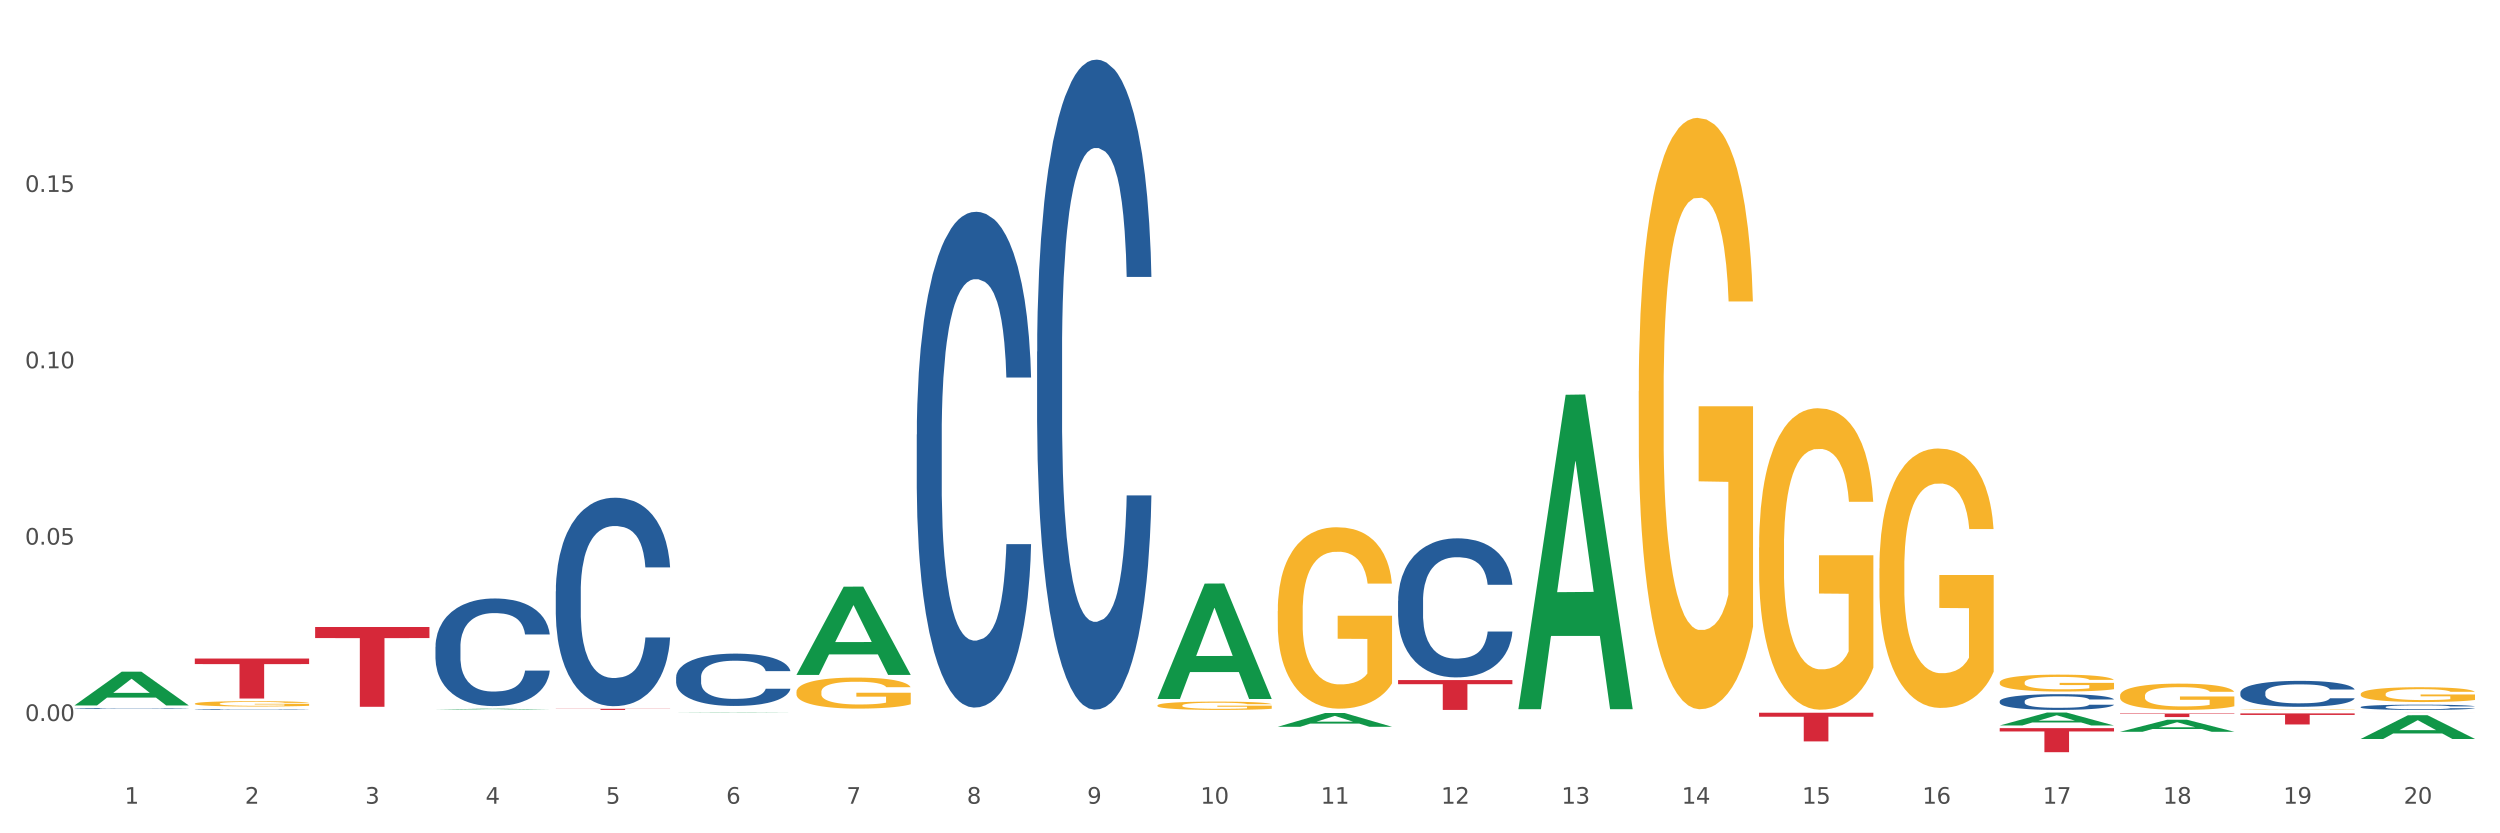 <?xml version="1.0" encoding="utf-8" standalone="no"?>
<!DOCTYPE svg PUBLIC "-//W3C//DTD SVG 1.1//EN"
  "http://www.w3.org/Graphics/SVG/1.1/DTD/svg11.dtd">
<svg xmlns:xlink="http://www.w3.org/1999/xlink" width="1080pt" height="360pt" viewBox="0 0 1080 360" xmlns="http://www.w3.org/2000/svg" version="1.1">
 <rect x="0" y="0" width="1080" height="360" fill="#333333" stroke="none"/>
 <defs>
  <style type="text/css">*{stroke-linejoin: round; stroke-linecap: butt}</style>
 </defs>
 <g id="figure_1">
  <g id="patch_1">
   <path d="M 0 360 
L 1080 360 
L 1080 0 
L 0 0 
z
" style="fill: #ffffff; stroke: #ffffff; stroke-linejoin: miter"/>
  </g>
  <g id="axes_1">
   <g id="matplotlib.axis_1">
    <g id="xtick_1">
     <g id="text_1">
      <!-- 1 -->
      <g style="fill: #4d4d4d" transform="translate(53.812 347.204) scale(0.096 -0.096)">
       <defs>
        <path id="DejaVuSans-31" d="M 794 531 
L 1825 531 
L 1825 4091 
L 703 3866 
L 703 4441 
L 1819 4666 
L 2450 4666 
L 2450 531 
L 3481 531 
L 3481 0 
L 794 0 
L 794 531 
z
" transform="scale(0.016)"/>
       </defs>
       <use xlink:href="#DejaVuSans-31"/>
      </g>
     </g>
    </g>
    <g id="xtick_2">
     <g id="text_2">
      <!-- 2 -->
      <g style="fill: #4d4d4d" transform="translate(105.793 347.204) scale(0.096 -0.096)">
       <defs>
        <path id="DejaVuSans-32" d="M 1228 531 
L 3431 531 
L 3431 0 
L 469 0 
L 469 531 
Q 828 903 1448 1529 
Q 2069 2156 2228 2338 
Q 2531 2678 2651 2914 
Q 2772 3150 2772 3378 
Q 2772 3750 2511 3984 
Q 2250 4219 1831 4219 
Q 1534 4219 1204 4116 
Q 875 4013 500 3803 
L 500 4441 
Q 881 4594 1212 4672 
Q 1544 4750 1819 4750 
Q 2544 4750 2975 4387 
Q 3406 4025 3406 3419 
Q 3406 3131 3298 2873 
Q 3191 2616 2906 2266 
Q 2828 2175 2409 1742 
Q 1991 1309 1228 531 
z
" transform="scale(0.016)"/>
       </defs>
       <use xlink:href="#DejaVuSans-32"/>
      </g>
     </g>
    </g>
    <g id="xtick_3">
     <g id="text_3">
      <!-- 3 -->
      <g style="fill: #4d4d4d" transform="translate(157.774 347.204) scale(0.096 -0.096)">
       <defs>
        <path id="DejaVuSans-33" d="M 2597 2516 
Q 3050 2419 3304 2112 
Q 3559 1806 3559 1356 
Q 3559 666 3084 287 
Q 2609 -91 1734 -91 
Q 1441 -91 1130 -33 
Q 819 25 488 141 
L 488 750 
Q 750 597 1062 519 
Q 1375 441 1716 441 
Q 2309 441 2620 675 
Q 2931 909 2931 1356 
Q 2931 1769 2642 2001 
Q 2353 2234 1838 2234 
L 1294 2234 
L 1294 2753 
L 1863 2753 
Q 2328 2753 2575 2939 
Q 2822 3125 2822 3475 
Q 2822 3834 2567 4026 
Q 2313 4219 1838 4219 
Q 1578 4219 1281 4162 
Q 984 4106 628 3988 
L 628 4550 
Q 988 4650 1302 4700 
Q 1616 4750 1894 4750 
Q 2613 4750 3031 4423 
Q 3450 4097 3450 3541 
Q 3450 3153 3228 2886 
Q 3006 2619 2597 2516 
z
" transform="scale(0.016)"/>
       </defs>
       <use xlink:href="#DejaVuSans-33"/>
      </g>
     </g>
    </g>
    <g id="xtick_4">
     <g id="text_4">
      <!-- 4 -->
      <g style="fill: #4d4d4d" transform="translate(209.756 347.204) scale(0.096 -0.096)">
       <defs>
        <path id="DejaVuSans-34" d="M 2419 4116 
L 825 1625 
L 2419 1625 
L 2419 4116 
z
M 2253 4666 
L 3047 4666 
L 3047 1625 
L 3713 1625 
L 3713 1100 
L 3047 1100 
L 3047 0 
L 2419 0 
L 2419 1100 
L 313 1100 
L 313 1709 
L 2253 4666 
z
" transform="scale(0.016)"/>
       </defs>
       <use xlink:href="#DejaVuSans-34"/>
      </g>
     </g>
    </g>
    <g id="xtick_5">
     <g id="text_5">
      <!-- 5 -->
      <g style="fill: #4d4d4d" transform="translate(261.737 347.204) scale(0.096 -0.096)">
       <defs>
        <path id="DejaVuSans-35" d="M 691 4666 
L 3169 4666 
L 3169 4134 
L 1269 4134 
L 1269 2991 
Q 1406 3038 1543 3061 
Q 1681 3084 1819 3084 
Q 2600 3084 3056 2656 
Q 3513 2228 3513 1497 
Q 3513 744 3044 326 
Q 2575 -91 1722 -91 
Q 1428 -91 1123 -41 
Q 819 9 494 109 
L 494 744 
Q 775 591 1075 516 
Q 1375 441 1709 441 
Q 2250 441 2565 725 
Q 2881 1009 2881 1497 
Q 2881 1984 2565 2268 
Q 2250 2553 1709 2553 
Q 1456 2553 1204 2497 
Q 953 2441 691 2322 
L 691 4666 
z
" transform="scale(0.016)"/>
       </defs>
       <use xlink:href="#DejaVuSans-35"/>
      </g>
     </g>
    </g>
    <g id="xtick_6">
     <g id="text_6">
      <!-- 6 -->
      <g style="fill: #4d4d4d" transform="translate(313.718 347.204) scale(0.096 -0.096)">
       <defs>
        <path id="DejaVuSans-36" d="M 2113 2584 
Q 1688 2584 1439 2293 
Q 1191 2003 1191 1497 
Q 1191 994 1439 701 
Q 1688 409 2113 409 
Q 2538 409 2786 701 
Q 3034 994 3034 1497 
Q 3034 2003 2786 2293 
Q 2538 2584 2113 2584 
z
M 3366 4563 
L 3366 3988 
Q 3128 4100 2886 4159 
Q 2644 4219 2406 4219 
Q 1781 4219 1451 3797 
Q 1122 3375 1075 2522 
Q 1259 2794 1537 2939 
Q 1816 3084 2150 3084 
Q 2853 3084 3261 2657 
Q 3669 2231 3669 1497 
Q 3669 778 3244 343 
Q 2819 -91 2113 -91 
Q 1303 -91 875 529 
Q 447 1150 447 2328 
Q 447 3434 972 4092 
Q 1497 4750 2381 4750 
Q 2619 4750 2861 4703 
Q 3103 4656 3366 4563 
z
" transform="scale(0.016)"/>
       </defs>
       <use xlink:href="#DejaVuSans-36"/>
      </g>
     </g>
    </g>
    <g id="xtick_7">
     <g id="text_7">
      <!-- 7 -->
      <g style="fill: #4d4d4d" transform="translate(365.699 347.204) scale(0.096 -0.096)">
       <defs>
        <path id="DejaVuSans-37" d="M 525 4666 
L 3525 4666 
L 3525 4397 
L 1831 0 
L 1172 0 
L 2766 4134 
L 525 4134 
L 525 4666 
z
" transform="scale(0.016)"/>
       </defs>
       <use xlink:href="#DejaVuSans-37"/>
      </g>
     </g>
    </g>
    <g id="xtick_8">
     <g id="text_8">
      <!-- 8 -->
      <g style="fill: #4d4d4d" transform="translate(417.68 347.204) scale(0.096 -0.096)">
       <defs>
        <path id="DejaVuSans-38" d="M 2034 2216 
Q 1584 2216 1326 1975 
Q 1069 1734 1069 1313 
Q 1069 891 1326 650 
Q 1584 409 2034 409 
Q 2484 409 2743 651 
Q 3003 894 3003 1313 
Q 3003 1734 2745 1975 
Q 2488 2216 2034 2216 
z
M 1403 2484 
Q 997 2584 770 2862 
Q 544 3141 544 3541 
Q 544 4100 942 4425 
Q 1341 4750 2034 4750 
Q 2731 4750 3128 4425 
Q 3525 4100 3525 3541 
Q 3525 3141 3298 2862 
Q 3072 2584 2669 2484 
Q 3125 2378 3379 2068 
Q 3634 1759 3634 1313 
Q 3634 634 3220 271 
Q 2806 -91 2034 -91 
Q 1263 -91 848 271 
Q 434 634 434 1313 
Q 434 1759 690 2068 
Q 947 2378 1403 2484 
z
M 1172 3481 
Q 1172 3119 1398 2916 
Q 1625 2713 2034 2713 
Q 2441 2713 2670 2916 
Q 2900 3119 2900 3481 
Q 2900 3844 2670 4047 
Q 2441 4250 2034 4250 
Q 1625 4250 1398 4047 
Q 1172 3844 1172 3481 
z
" transform="scale(0.016)"/>
       </defs>
       <use xlink:href="#DejaVuSans-38"/>
      </g>
     </g>
    </g>
    <g id="xtick_9">
     <g id="text_9">
      <!-- 9 -->
      <g style="fill: #4d4d4d" transform="translate(469.662 347.204) scale(0.096 -0.096)">
       <defs>
        <path id="DejaVuSans-39" d="M 703 97 
L 703 672 
Q 941 559 1184 500 
Q 1428 441 1663 441 
Q 2288 441 2617 861 
Q 2947 1281 2994 2138 
Q 2813 1869 2534 1725 
Q 2256 1581 1919 1581 
Q 1219 1581 811 2004 
Q 403 2428 403 3163 
Q 403 3881 828 4315 
Q 1253 4750 1959 4750 
Q 2769 4750 3195 4129 
Q 3622 3509 3622 2328 
Q 3622 1225 3098 567 
Q 2575 -91 1691 -91 
Q 1453 -91 1209 -44 
Q 966 3 703 97 
z
M 1959 2075 
Q 2384 2075 2632 2365 
Q 2881 2656 2881 3163 
Q 2881 3666 2632 3958 
Q 2384 4250 1959 4250 
Q 1534 4250 1286 3958 
Q 1038 3666 1038 3163 
Q 1038 2656 1286 2365 
Q 1534 2075 1959 2075 
z
" transform="scale(0.016)"/>
       </defs>
       <use xlink:href="#DejaVuSans-39"/>
      </g>
     </g>
    </g>
    <g id="xtick_10">
     <g id="text_10">
      <!-- 10 -->
      <g style="fill: #4d4d4d" transform="translate(518.589 347.204) scale(0.096 -0.096)">
       <defs>
        <path id="DejaVuSans-30" d="M 2034 4250 
Q 1547 4250 1301 3770 
Q 1056 3291 1056 2328 
Q 1056 1369 1301 889 
Q 1547 409 2034 409 
Q 2525 409 2770 889 
Q 3016 1369 3016 2328 
Q 3016 3291 2770 3770 
Q 2525 4250 2034 4250 
z
M 2034 4750 
Q 2819 4750 3233 4129 
Q 3647 3509 3647 2328 
Q 3647 1150 3233 529 
Q 2819 -91 2034 -91 
Q 1250 -91 836 529 
Q 422 1150 422 2328 
Q 422 3509 836 4129 
Q 1250 4750 2034 4750 
z
" transform="scale(0.016)"/>
       </defs>
       <use xlink:href="#DejaVuSans-31"/>
       <use xlink:href="#DejaVuSans-30" transform="translate(63.623 0)"/>
      </g>
     </g>
    </g>
    <g id="xtick_11">
     <g id="text_11">
      <!-- 11 -->
      <g style="fill: #4d4d4d" transform="translate(570.57 347.204) scale(0.096 -0.096)">
       <use xlink:href="#DejaVuSans-31"/>
       <use xlink:href="#DejaVuSans-31" transform="translate(63.623 0)"/>
      </g>
     </g>
    </g>
    <g id="xtick_12">
     <g id="text_12">
      <!-- 12 -->
      <g style="fill: #4d4d4d" transform="translate(622.551 347.204) scale(0.096 -0.096)">
       <use xlink:href="#DejaVuSans-31"/>
       <use xlink:href="#DejaVuSans-32" transform="translate(63.623 0)"/>
      </g>
     </g>
    </g>
    <g id="xtick_13">
     <g id="text_13">
      <!-- 13 -->
      <g style="fill: #4d4d4d" transform="translate(674.533 347.204) scale(0.096 -0.096)">
       <use xlink:href="#DejaVuSans-31"/>
       <use xlink:href="#DejaVuSans-33" transform="translate(63.623 0)"/>
      </g>
     </g>
    </g>
    <g id="xtick_14">
     <g id="text_14">
      <!-- 14 -->
      <g style="fill: #4d4d4d" transform="translate(726.514 347.204) scale(0.096 -0.096)">
       <use xlink:href="#DejaVuSans-31"/>
       <use xlink:href="#DejaVuSans-34" transform="translate(63.623 0)"/>
      </g>
     </g>
    </g>
    <g id="xtick_15">
     <g id="text_15">
      <!-- 15 -->
      <g style="fill: #4d4d4d" transform="translate(778.495 347.204) scale(0.096 -0.096)">
       <use xlink:href="#DejaVuSans-31"/>
       <use xlink:href="#DejaVuSans-35" transform="translate(63.623 0)"/>
      </g>
     </g>
    </g>
    <g id="xtick_16">
     <g id="text_16">
      <!-- 16 -->
      <g style="fill: #4d4d4d" transform="translate(830.476 347.204) scale(0.096 -0.096)">
       <use xlink:href="#DejaVuSans-31"/>
       <use xlink:href="#DejaVuSans-36" transform="translate(63.623 0)"/>
      </g>
     </g>
    </g>
    <g id="xtick_17">
     <g id="text_17">
      <!-- 17 -->
      <g style="fill: #4d4d4d" transform="translate(882.457 347.204) scale(0.096 -0.096)">
       <use xlink:href="#DejaVuSans-31"/>
       <use xlink:href="#DejaVuSans-37" transform="translate(63.623 0)"/>
      </g>
     </g>
    </g>
    <g id="xtick_18">
     <g id="text_18">
      <!-- 18 -->
      <g style="fill: #4d4d4d" transform="translate(934.439 347.204) scale(0.096 -0.096)">
       <use xlink:href="#DejaVuSans-31"/>
       <use xlink:href="#DejaVuSans-38" transform="translate(63.623 0)"/>
      </g>
     </g>
    </g>
    <g id="xtick_19">
     <g id="text_19">
      <!-- 19 -->
      <g style="fill: #4d4d4d" transform="translate(986.42 347.204) scale(0.096 -0.096)">
       <use xlink:href="#DejaVuSans-31"/>
       <use xlink:href="#DejaVuSans-39" transform="translate(63.623 0)"/>
      </g>
     </g>
    </g>
    <g id="xtick_20">
     <g id="text_20">
      <!-- 20 -->
      <g style="fill: #4d4d4d" transform="translate(1038.401 347.204) scale(0.096 -0.096)">
       <use xlink:href="#DejaVuSans-32"/>
       <use xlink:href="#DejaVuSans-30" transform="translate(63.623 0)"/>
      </g>
     </g>
    </g>
    <g id="xtick_21"/>
    <g id="xtick_22"/>
    <g id="xtick_23"/>
    <g id="xtick_24"/>
    <g id="xtick_25"/>
    <g id="xtick_26"/>
    <g id="xtick_27"/>
    <g id="xtick_28"/>
    <g id="xtick_29"/>
    <g id="xtick_30"/>
    <g id="xtick_31"/>
    <g id="xtick_32"/>
    <g id="xtick_33"/>
    <g id="xtick_34"/>
    <g id="xtick_35"/>
    <g id="xtick_36"/>
    <g id="xtick_37"/>
    <g id="xtick_38"/>
    <g id="xtick_39"/>
   </g>
   <g id="matplotlib.axis_2">
    <g id="ytick_1">
     <g id="text_21">
      <!-- 0.00 -->
      <g style="fill: #4d4d4d" transform="translate(10.8 311.468) scale(0.096 -0.096)">
       <defs>
        <path id="DejaVuSans-2e" d="M 684 794 
L 1344 794 
L 1344 0 
L 684 0 
L 684 794 
z
" transform="scale(0.016)"/>
       </defs>
       <use xlink:href="#DejaVuSans-30"/>
       <use xlink:href="#DejaVuSans-2e" transform="translate(63.623 0)"/>
       <use xlink:href="#DejaVuSans-30" transform="translate(95.41 0)"/>
       <use xlink:href="#DejaVuSans-30" transform="translate(159.033 0)"/>
      </g>
     </g>
    </g>
    <g id="ytick_2">
     <g id="text_22">
      <!-- 0.05 -->
      <g style="fill: #4d4d4d" transform="translate(10.8 235.283) scale(0.096 -0.096)">
       <use xlink:href="#DejaVuSans-30"/>
       <use xlink:href="#DejaVuSans-2e" transform="translate(63.623 0)"/>
       <use xlink:href="#DejaVuSans-30" transform="translate(95.41 0)"/>
       <use xlink:href="#DejaVuSans-35" transform="translate(159.033 0)"/>
      </g>
     </g>
    </g>
    <g id="ytick_3">
     <g id="text_23">
      <!-- 0.10 -->
      <g style="fill: #4d4d4d" transform="translate(10.8 159.099) scale(0.096 -0.096)">
       <use xlink:href="#DejaVuSans-30"/>
       <use xlink:href="#DejaVuSans-2e" transform="translate(63.623 0)"/>
       <use xlink:href="#DejaVuSans-31" transform="translate(95.41 0)"/>
       <use xlink:href="#DejaVuSans-30" transform="translate(159.033 0)"/>
      </g>
     </g>
    </g>
    <g id="ytick_4">
     <g id="text_24">
      <!-- 0.15 -->
      <g style="fill: #4d4d4d" transform="translate(10.8 82.914) scale(0.096 -0.096)">
       <use xlink:href="#DejaVuSans-30"/>
       <use xlink:href="#DejaVuSans-2e" transform="translate(63.623 0)"/>
       <use xlink:href="#DejaVuSans-31" transform="translate(95.41 0)"/>
       <use xlink:href="#DejaVuSans-35" transform="translate(159.033 0)"/>
      </g>
     </g>
    </g>
    <g id="ytick_5"/>
    <g id="ytick_6"/>
    <g id="ytick_7"/>
    <g id="ytick_8"/>
   </g>
   <g id="PolyCollection_1">
    <path d="M 551.987 313.966 
L 552.038 313.96 
L 572.402 308.026 
L 580.853 308.021 
L 601.369 313.977 
L 591.595 313.977 
L 587.165 312.59 
L 566.14 312.59 
L 565.987 312.612 
L 561.711 313.977 
L 551.987 313.977 
L 551.987 313.966 
L 568.787 311.762 
L 584.518 311.757 
L 576.729 309.29 
L 576.627 309.279 
L 576.525 309.296 
L 568.736 311.757 
L 568.787 311.762 
L 551.987 313.966 
z
" clip-path="url(#p24b9175879)" style="fill: #109648"/>
    <path d="M 1019.818 319.215 
L 1019.869 319.206 
L 1040.233 308.983 
L 1048.684 308.973 
L 1069.2 319.234 
L 1059.425 319.234 
L 1054.996 316.845 
L 1033.971 316.845 
L 1033.818 316.884 
L 1029.542 319.234 
L 1019.818 319.234 
L 1019.818 319.215 
L 1036.618 315.419 
L 1052.349 315.409 
L 1044.56 311.161 
L 1044.458 311.141 
L 1044.356 311.17 
L 1036.567 315.409 
L 1036.618 315.419 
L 1019.818 319.215 
z
" clip-path="url(#p24b9175879)" style="fill: #109648"/>
    <path d="M 863.874 313.404 
L 863.925 313.398 
L 884.289 307.826 
L 892.74 307.821 
L 913.256 313.414 
L 903.482 313.414 
L 899.053 312.112 
L 878.027 312.112 
L 877.874 312.133 
L 873.598 313.414 
L 863.874 313.414 
L 863.874 313.404 
L 880.674 311.334 
L 896.405 311.329 
L 888.616 309.013 
L 888.514 309.002 
L 888.413 309.018 
L 880.623 311.329 
L 880.674 311.334 
L 863.874 313.404 
z
" clip-path="url(#p24b9175879)" style="fill: #109648"/>
    <path d="M 655.949 306.12 
L 656 305.992 
L 676.364 170.541 
L 684.815 170.413 
L 705.332 306.375 
L 695.557 306.375 
L 691.128 274.715 
L 670.102 274.715 
L 669.95 275.225 
L 665.673 306.375 
L 655.949 306.375 
L 655.949 306.12 
L 672.75 255.82 
L 688.481 255.693 
L 680.691 199.393 
L 680.59 199.138 
L 680.488 199.521 
L 672.699 255.693 
L 672.75 255.82 
L 655.949 306.12 
z
" clip-path="url(#p24b9175879)" style="fill: #109648"/>
    <path d="M 915.855 316.122 
L 915.906 316.117 
L 936.27 310.918 
L 944.721 310.913 
L 965.238 316.132 
L 955.463 316.132 
L 951.034 314.917 
L 930.008 314.917 
L 929.856 314.936 
L 925.579 316.132 
L 915.855 316.132 
L 915.855 316.122 
L 932.656 314.192 
L 948.387 314.187 
L 940.597 312.026 
L 940.496 312.016 
L 940.394 312.031 
L 932.605 314.187 
L 932.656 314.192 
L 915.855 316.122 
z
" clip-path="url(#p24b9175879)" style="fill: #109648"/>
    <path d="M 551.987 263.988 
L 552.045 263.916 
L 552.045 261.339 
L 552.162 259.12 
L 552.745 253.751 
L 553.619 249.312 
L 554.261 246.95 
L 554.902 245.017 
L 555.66 243.084 
L 556.593 241.079 
L 558.284 238.144 
L 559.333 236.641 
L 560.616 235.066 
L 562.948 232.775 
L 564.639 231.486 
L 566.388 230.412 
L 569.245 229.124 
L 571.11 228.551 
L 573.093 228.122 
L 575.483 227.835 
L 577.29 227.764 
L 581.255 227.978 
L 584.636 228.623 
L 586.269 229.124 
L 588.368 229.983 
L 589.475 230.556 
L 591.283 231.701 
L 593.149 233.204 
L 594.431 234.493 
L 596.355 236.927 
L 597.813 239.361 
L 599.154 242.368 
L 599.853 244.444 
L 600.378 246.377 
L 600.844 248.596 
L 601.311 252.104 
L 590.816 252.104 
L 590.408 249.598 
L 589.767 247.236 
L 588.834 244.945 
L 588.018 243.513 
L 586.619 241.724 
L 585.336 240.578 
L 583.995 239.719 
L 582.363 239.003 
L 581.08 238.645 
L 579.273 238.359 
L 575.716 238.43 
L 573.326 239.003 
L 571.693 239.719 
L 570.644 240.363 
L 569.711 241.079 
L 568.662 242.082 
L 567.437 243.585 
L 566.563 244.945 
L 565.688 246.663 
L 564.988 248.381 
L 564.347 250.386 
L 563.822 252.534 
L 563.414 254.753 
L 563.064 257.473 
L 562.773 261.983 
L 562.773 271.791 
L 562.89 274.011 
L 563.181 276.946 
L 563.531 279.165 
L 564.114 281.814 
L 564.639 283.604 
L 565.63 286.181 
L 566.738 288.328 
L 567.612 289.689 
L 568.487 290.834 
L 570.002 292.409 
L 571.693 293.698 
L 573.151 294.485 
L 575.133 295.201 
L 576.474 295.487 
L 577.64 295.631 
L 580.497 295.631 
L 582.537 295.416 
L 584.811 294.915 
L 586.56 294.27 
L 588.018 293.483 
L 589.65 292.194 
L 590.7 290.977 
L 590.7 276.015 
L 577.873 275.943 
L 577.873 265.992 
L 601.369 265.992 
L 601.369 295.201 
L 600.378 296.704 
L 599.27 298.065 
L 598.104 299.282 
L 596.355 300.785 
L 594.256 302.217 
L 592.391 303.219 
L 590.408 304.078 
L 588.076 304.866 
L 585.044 305.582 
L 583.179 305.868 
L 580.847 306.083 
L 578.107 306.154 
L 575.716 306.011 
L 573.384 305.653 
L 570.935 305.009 
L 568.545 304.078 
L 566.738 303.148 
L 564.93 302.002 
L 563.006 300.499 
L 561.49 299.067 
L 560.324 297.778 
L 559.042 296.132 
L 557.642 293.984 
L 556.593 292.051 
L 555.66 290.047 
L 554.669 287.469 
L 553.969 285.25 
L 553.27 282.458 
L 552.862 280.382 
L 552.395 277.16 
L 552.045 272.65 
L 551.987 263.988 
z
" clip-path="url(#p24b9175879)" style="fill: #f7b32b"/>
    <path d="M 811.893 245.54 
L 811.951 245.438 
L 811.951 241.753 
L 812.068 238.579 
L 812.651 230.902 
L 813.526 224.556 
L 814.167 221.178 
L 814.808 218.414 
L 815.566 215.65 
L 816.499 212.784 
L 818.19 208.587 
L 819.239 206.438 
L 820.522 204.186 
L 822.854 200.91 
L 824.545 199.068 
L 826.294 197.532 
L 829.151 195.69 
L 831.016 194.871 
L 832.999 194.257 
L 835.389 193.847 
L 837.196 193.745 
L 841.161 194.052 
L 844.542 194.973 
L 846.175 195.69 
L 848.274 196.918 
L 849.381 197.737 
L 851.189 199.375 
L 853.055 201.525 
L 854.337 203.367 
L 856.261 206.847 
L 857.719 210.328 
L 859.06 214.627 
L 859.759 217.595 
L 860.284 220.359 
L 860.75 223.532 
L 861.217 228.548 
L 850.722 228.548 
L 850.314 224.965 
L 849.673 221.587 
L 848.74 218.312 
L 847.924 216.265 
L 846.525 213.706 
L 845.242 212.068 
L 843.901 210.839 
L 842.269 209.816 
L 840.986 209.304 
L 839.179 208.895 
L 835.622 208.997 
L 833.232 209.816 
L 831.599 210.839 
L 830.55 211.761 
L 829.617 212.784 
L 828.568 214.217 
L 827.343 216.367 
L 826.469 218.312 
L 825.594 220.769 
L 824.894 223.225 
L 824.253 226.091 
L 823.728 229.162 
L 823.32 232.335 
L 822.971 236.225 
L 822.679 242.674 
L 822.679 256.697 
L 822.796 259.871 
L 823.087 264.068 
L 823.437 267.241 
L 824.02 271.028 
L 824.545 273.587 
L 825.536 277.272 
L 826.644 280.343 
L 827.518 282.288 
L 828.393 283.926 
L 829.908 286.178 
L 831.599 288.02 
L 833.057 289.146 
L 835.039 290.17 
L 836.38 290.579 
L 837.546 290.784 
L 840.403 290.784 
L 842.444 290.477 
L 844.717 289.76 
L 846.466 288.839 
L 847.924 287.713 
L 849.556 285.871 
L 850.606 284.13 
L 850.606 262.737 
L 837.779 262.634 
L 837.779 248.406 
L 861.275 248.406 
L 861.275 290.17 
L 860.284 292.319 
L 859.176 294.264 
L 858.01 296.004 
L 856.261 298.154 
L 854.162 300.201 
L 852.297 301.634 
L 850.314 302.863 
L 847.982 303.989 
L 844.951 305.012 
L 843.085 305.422 
L 840.753 305.729 
L 838.013 305.831 
L 835.622 305.626 
L 833.29 305.115 
L 830.841 304.193 
L 828.451 302.863 
L 826.644 301.532 
L 824.836 299.894 
L 822.912 297.745 
L 821.396 295.697 
L 820.23 293.855 
L 818.948 291.5 
L 817.548 288.43 
L 816.499 285.666 
L 815.566 282.8 
L 814.575 279.115 
L 813.875 275.941 
L 813.176 271.949 
L 812.768 268.981 
L 812.301 264.375 
L 811.951 257.926 
L 811.893 245.54 
z
" clip-path="url(#p24b9175879)" style="fill: #f7b32b"/>
    <path d="M 759.912 236.535 
L 759.97 236.416 
L 759.97 232.134 
L 760.087 228.447 
L 760.67 219.525 
L 761.544 212.15 
L 762.186 208.225 
L 762.827 205.013 
L 763.585 201.801 
L 764.518 198.47 
L 766.209 193.593 
L 767.258 191.095 
L 768.541 188.478 
L 770.873 184.672 
L 772.563 182.531 
L 774.313 180.746 
L 777.169 178.605 
L 779.035 177.654 
L 781.017 176.94 
L 783.408 176.464 
L 785.215 176.345 
L 789.18 176.702 
L 792.561 177.773 
L 794.194 178.605 
L 796.293 180.033 
L 797.4 180.984 
L 799.208 182.888 
L 801.073 185.386 
L 802.356 187.527 
L 804.28 191.571 
L 805.738 195.616 
L 807.078 200.612 
L 807.778 204.061 
L 808.303 207.273 
L 808.769 210.96 
L 809.236 216.789 
L 798.741 216.789 
L 798.333 212.626 
L 797.692 208.7 
L 796.759 204.894 
L 795.943 202.515 
L 794.543 199.541 
L 793.261 197.638 
L 791.92 196.21 
L 790.287 195.021 
L 789.005 194.426 
L 787.197 193.95 
L 783.641 194.069 
L 781.251 195.021 
L 779.618 196.21 
L 778.569 197.281 
L 777.636 198.47 
L 776.586 200.136 
L 775.362 202.634 
L 774.487 204.894 
L 773.613 207.749 
L 772.913 210.604 
L 772.272 213.934 
L 771.747 217.503 
L 771.339 221.19 
L 770.989 225.711 
L 770.698 233.205 
L 770.698 249.501 
L 770.814 253.189 
L 771.106 258.066 
L 771.456 261.753 
L 772.039 266.155 
L 772.563 269.128 
L 773.555 273.411 
L 774.662 276.979 
L 775.537 279.239 
L 776.411 281.143 
L 777.927 283.76 
L 779.618 285.901 
L 781.076 287.209 
L 783.058 288.399 
L 784.399 288.875 
L 785.565 289.113 
L 788.422 289.113 
L 790.462 288.756 
L 792.736 287.923 
L 794.485 286.852 
L 795.943 285.544 
L 797.575 283.403 
L 798.625 281.381 
L 798.625 256.519 
L 785.798 256.4 
L 785.798 239.866 
L 809.294 239.866 
L 809.294 288.399 
L 808.303 290.897 
L 807.195 293.157 
L 806.029 295.179 
L 804.28 297.677 
L 802.181 300.056 
L 800.315 301.722 
L 798.333 303.149 
L 796.001 304.457 
L 792.969 305.647 
L 791.104 306.123 
L 788.772 306.48 
L 786.031 306.599 
L 783.641 306.361 
L 781.309 305.766 
L 778.86 304.695 
L 776.47 303.149 
L 774.662 301.603 
L 772.855 299.699 
L 770.931 297.201 
L 769.415 294.822 
L 768.249 292.681 
L 766.966 289.945 
L 765.567 286.377 
L 764.518 283.165 
L 763.585 279.834 
L 762.594 275.552 
L 761.894 271.864 
L 761.194 267.225 
L 760.786 263.776 
L 760.32 258.423 
L 759.97 250.929 
L 759.912 236.535 
z
" clip-path="url(#p24b9175879)" style="fill: #f7b32b"/>
    <path d="M 707.931 168.969 
L 707.989 168.736 
L 707.989 160.337 
L 708.106 153.104 
L 708.689 135.604 
L 709.563 121.139 
L 710.204 113.439 
L 710.846 107.139 
L 711.604 100.84 
L 712.537 94.307 
L 714.227 84.74 
L 715.277 79.841 
L 716.559 74.708 
L 718.891 67.241 
L 720.582 63.042 
L 722.331 59.542 
L 725.188 55.342 
L 727.054 53.475 
L 729.036 52.076 
L 731.427 51.142 
L 733.234 50.909 
L 737.198 51.609 
L 740.58 53.709 
L 742.212 55.342 
L 744.311 58.142 
L 745.419 60.008 
L 747.226 63.742 
L 749.092 68.641 
L 750.375 72.841 
L 752.299 80.774 
L 753.756 88.707 
L 755.097 98.506 
L 755.797 105.273 
L 756.322 111.572 
L 756.788 118.805 
L 757.254 130.238 
L 746.76 130.238 
L 746.352 122.072 
L 745.711 114.372 
L 744.778 106.906 
L 743.962 102.24 
L 742.562 96.407 
L 741.28 92.673 
L 739.939 89.874 
L 738.306 87.54 
L 737.024 86.374 
L 735.216 85.44 
L 731.66 85.674 
L 729.269 87.54 
L 727.637 89.874 
L 726.587 91.973 
L 725.655 94.307 
L 724.605 97.573 
L 723.381 102.473 
L 722.506 106.906 
L 721.632 112.506 
L 720.932 118.105 
L 720.291 124.638 
L 719.766 131.638 
L 719.358 138.871 
L 719.008 147.737 
L 718.717 162.436 
L 718.717 194.401 
L 718.833 201.634 
L 719.125 211.201 
L 719.475 218.434 
L 720.058 227.066 
L 720.582 232.899 
L 721.573 241.299 
L 722.681 248.299 
L 723.556 252.732 
L 724.43 256.465 
L 725.946 261.598 
L 727.637 265.798 
L 729.094 268.364 
L 731.077 270.697 
L 732.418 271.631 
L 733.584 272.097 
L 736.441 272.097 
L 738.481 271.397 
L 740.755 269.764 
L 742.504 267.664 
L 743.962 265.098 
L 745.594 260.898 
L 746.643 256.931 
L 746.643 208.167 
L 733.817 207.934 
L 733.817 175.502 
L 757.313 175.502 
L 757.313 270.697 
L 756.322 275.597 
L 755.214 280.03 
L 754.048 283.997 
L 752.299 288.896 
L 750.2 293.563 
L 748.334 296.829 
L 746.352 299.629 
L 744.02 302.196 
L 740.988 304.529 
L 739.122 305.462 
L 736.79 306.162 
L 734.05 306.396 
L 731.66 305.929 
L 729.328 304.762 
L 726.879 302.662 
L 724.489 299.629 
L 722.681 296.596 
L 720.874 292.863 
L 718.95 287.963 
L 717.434 283.297 
L 716.268 279.097 
L 714.985 273.731 
L 713.586 266.731 
L 712.537 260.431 
L 711.604 253.898 
L 710.613 245.499 
L 709.913 238.266 
L 709.213 229.166 
L 708.805 222.4 
L 708.339 211.901 
L 707.989 197.201 
L 707.931 168.969 
z
" clip-path="url(#p24b9175879)" style="fill: #f7b32b"/>
    <path d="M 863.874 294.819 
L 863.933 294.812 
L 863.933 294.571 
L 864.049 294.364 
L 864.632 293.863 
L 865.507 293.449 
L 866.148 293.229 
L 866.789 293.048 
L 867.547 292.868 
L 868.48 292.681 
L 870.171 292.407 
L 871.22 292.267 
L 872.503 292.12 
L 874.835 291.906 
L 876.526 291.786 
L 878.275 291.686 
L 881.132 291.565 
L 882.997 291.512 
L 884.98 291.472 
L 887.37 291.445 
L 889.177 291.438 
L 893.142 291.459 
L 896.524 291.519 
L 898.156 291.565 
L 900.255 291.646 
L 901.363 291.699 
L 903.17 291.806 
L 905.036 291.946 
L 906.318 292.066 
L 908.242 292.294 
L 909.7 292.521 
L 911.041 292.801 
L 911.741 292.995 
L 912.265 293.175 
L 912.732 293.382 
L 913.198 293.71 
L 902.704 293.71 
L 902.296 293.476 
L 901.654 293.255 
L 900.721 293.042 
L 899.905 292.908 
L 898.506 292.741 
L 897.223 292.634 
L 895.882 292.554 
L 894.25 292.487 
L 892.967 292.454 
L 891.16 292.427 
L 887.603 292.434 
L 885.213 292.487 
L 883.58 292.554 
L 882.531 292.614 
L 881.598 292.681 
L 880.549 292.775 
L 879.324 292.915 
L 878.45 293.042 
L 877.575 293.202 
L 876.876 293.362 
L 876.234 293.549 
L 875.71 293.75 
L 875.302 293.957 
L 874.952 294.211 
L 874.66 294.632 
L 874.66 295.547 
L 874.777 295.754 
L 875.068 296.028 
L 875.418 296.235 
L 876.001 296.482 
L 876.526 296.649 
L 877.517 296.889 
L 878.625 297.09 
L 879.499 297.217 
L 880.374 297.324 
L 881.89 297.471 
L 883.58 297.591 
L 885.038 297.664 
L 887.02 297.731 
L 888.361 297.758 
L 889.527 297.771 
L 892.384 297.771 
L 894.425 297.751 
L 896.699 297.704 
L 898.448 297.644 
L 899.905 297.571 
L 901.538 297.451 
L 902.587 297.337 
L 902.587 295.941 
L 889.761 295.934 
L 889.761 295.006 
L 913.256 295.006 
L 913.256 297.731 
L 912.265 297.871 
L 911.158 297.998 
L 909.991 298.112 
L 908.242 298.252 
L 906.143 298.386 
L 904.278 298.479 
L 902.296 298.559 
L 899.963 298.633 
L 896.932 298.7 
L 895.066 298.726 
L 892.734 298.747 
L 889.994 298.753 
L 887.603 298.74 
L 885.271 298.706 
L 882.823 298.646 
L 880.432 298.559 
L 878.625 298.473 
L 876.817 298.366 
L 874.893 298.225 
L 873.378 298.092 
L 872.211 297.972 
L 870.929 297.818 
L 869.53 297.618 
L 868.48 297.437 
L 867.547 297.25 
L 866.556 297.01 
L 865.857 296.803 
L 865.157 296.542 
L 864.749 296.348 
L 864.282 296.048 
L 863.933 295.627 
L 863.874 294.819 
z
" clip-path="url(#p24b9175879)" style="fill: #f7b32b"/>
    <path d="M 500.006 301.869 
L 500.057 301.823 
L 520.421 252.108 
L 528.871 252.061 
L 549.388 301.963 
L 539.613 301.963 
L 535.184 290.343 
L 514.159 290.343 
L 514.006 290.53 
L 509.73 301.963 
L 500.006 301.963 
L 500.006 301.869 
L 516.806 283.408 
L 532.537 283.361 
L 524.748 262.698 
L 524.646 262.604 
L 524.544 262.744 
L 516.755 283.361 
L 516.806 283.408 
L 500.006 301.869 
z
" clip-path="url(#p24b9175879)" style="fill: #109648"/>
    <path d="M 344.062 291.509 
L 344.113 291.473 
L 364.477 253.442 
L 372.928 253.406 
L 393.444 291.581 
L 383.67 291.581 
L 379.241 282.691 
L 358.215 282.691 
L 358.062 282.835 
L 353.786 291.581 
L 344.062 291.581 
L 344.062 291.509 
L 360.862 277.386 
L 376.593 277.35 
L 368.804 261.543 
L 368.702 261.471 
L 368.601 261.579 
L 360.811 277.35 
L 360.862 277.386 
L 344.062 291.509 
z
" clip-path="url(#p24b9175879)" style="fill: #109648"/>
    <path d="M 292.081 307.95 
L 292.132 307.95 
L 312.496 307.821 
L 320.947 307.821 
L 341.463 307.95 
L 331.689 307.95 
L 327.259 307.92 
L 306.234 307.92 
L 306.081 307.921 
L 301.805 307.95 
L 292.081 307.95 
L 292.081 307.95 
L 308.881 307.902 
L 324.612 307.902 
L 316.823 307.848 
L 316.721 307.848 
L 316.619 307.848 
L 308.83 307.902 
L 308.881 307.902 
L 292.081 307.95 
z
" clip-path="url(#p24b9175879)" style="fill: #109648"/>
    <path d="M 188.119 306.512 
L 188.17 306.511 
L 208.533 306.168 
L 216.984 306.168 
L 237.501 306.512 
L 227.726 306.512 
L 223.297 306.432 
L 202.271 306.432 
L 202.119 306.433 
L 197.842 306.512 
L 188.119 306.512 
L 188.119 306.512 
L 204.919 306.384 
L 220.65 306.384 
L 212.861 306.241 
L 212.759 306.24 
L 212.657 306.241 
L 204.868 306.384 
L 204.919 306.384 
L 188.119 306.512 
z
" clip-path="url(#p24b9175879)" style="fill: #109648"/>
    <path d="M 188.119 279.432 
L 188.177 279.389 
L 188.177 278.2 
L 188.352 276.586 
L 188.994 273.614 
L 189.811 271.363 
L 191.212 268.73 
L 191.971 267.626 
L 192.963 266.394 
L 195.006 264.398 
L 197.341 262.7 
L 198.976 261.765 
L 200.201 261.171 
L 202.945 260.109 
L 204.521 259.642 
L 206.155 259.26 
L 207.556 259.005 
L 209.891 258.708 
L 211.759 258.58 
L 213.919 258.538 
L 215.728 258.58 
L 218.121 258.75 
L 221.624 259.26 
L 222.966 259.557 
L 224.776 260.067 
L 226.644 260.746 
L 228.161 261.426 
L 229.912 262.402 
L 231.722 263.676 
L 233.473 265.29 
L 234.699 266.777 
L 235.691 268.348 
L 236.567 270.259 
L 237.209 272.34 
L 237.501 274.081 
L 226.819 274.081 
L 226.527 272.51 
L 225.943 270.811 
L 225.36 269.664 
L 224.717 268.73 
L 223.725 267.668 
L 222.85 266.989 
L 221.39 266.182 
L 220.048 265.672 
L 218.939 265.375 
L 217.596 265.12 
L 214.736 264.866 
L 212.693 264.866 
L 211.409 264.95 
L 209.833 265.163 
L 208.49 265.46 
L 206.914 265.97 
L 205.688 266.522 
L 204.463 267.244 
L 203.762 267.753 
L 202.711 268.688 
L 202.011 269.452 
L 201.077 270.768 
L 200.552 271.703 
L 199.618 274.123 
L 199.209 275.907 
L 199.034 277.139 
L 198.917 278.498 
L 198.917 285.122 
L 199.268 288.095 
L 199.559 289.369 
L 200.026 290.813 
L 200.902 292.682 
L 202.186 294.508 
L 203.529 295.824 
L 204.638 296.631 
L 205.688 297.226 
L 206.739 297.693 
L 208.023 298.117 
L 209.074 298.372 
L 210.65 298.627 
L 212.518 298.754 
L 213.977 298.754 
L 216.954 298.542 
L 218.297 298.33 
L 219.581 298.032 
L 220.982 297.565 
L 222.091 297.056 
L 222.733 296.673 
L 223.783 295.867 
L 224.601 295.017 
L 225.301 294.04 
L 225.768 293.191 
L 226.293 291.917 
L 226.702 290.473 
L 226.819 289.709 
L 237.501 289.709 
L 237.267 291.238 
L 236.859 292.724 
L 236.041 294.72 
L 235.399 295.867 
L 234.407 297.268 
L 233.356 298.457 
L 231.897 299.774 
L 230.555 300.75 
L 229.154 301.6 
L 227.636 302.364 
L 224.893 303.426 
L 223.9 303.723 
L 221.799 304.233 
L 220.164 304.53 
L 217.771 304.827 
L 215.32 304.997 
L 212.751 305.039 
L 210.475 304.955 
L 207.965 304.7 
L 206.389 304.445 
L 204.638 304.063 
L 202.595 303.468 
L 200.668 302.746 
L 198.859 301.897 
L 197.166 300.92 
L 195.59 299.816 
L 193.547 297.99 
L 192.029 296.206 
L 190.92 294.55 
L 190.162 293.149 
L 189.403 291.365 
L 188.994 290.133 
L 188.352 287.161 
L 188.119 284.4 
L 188.119 279.432 
z
" clip-path="url(#p24b9175879)" style="fill: #255c99"/>
    <path d="M 32.175 306.064 
L 32.233 306.064 
L 32.233 306.054 
L 32.408 306.04 
L 33.051 306.015 
L 33.868 305.996 
L 35.269 305.974 
L 36.028 305.964 
L 37.02 305.954 
L 39.063 305.937 
L 41.398 305.923 
L 43.032 305.915 
L 44.258 305.91 
L 47.001 305.901 
L 48.577 305.897 
L 50.212 305.893 
L 51.613 305.891 
L 53.948 305.889 
L 55.815 305.888 
L 57.975 305.887 
L 59.785 305.888 
L 62.178 305.889 
L 65.68 305.893 
L 67.023 305.896 
L 68.832 305.9 
L 70.7 305.906 
L 72.218 305.912 
L 73.969 305.92 
L 75.778 305.931 
L 77.53 305.944 
L 78.755 305.957 
L 79.748 305.97 
L 80.623 305.987 
L 81.265 306.004 
L 81.557 306.019 
L 70.875 306.019 
L 70.583 306.006 
L 70 305.991 
L 69.416 305.982 
L 68.774 305.974 
L 67.782 305.965 
L 66.906 305.959 
L 65.447 305.952 
L 64.104 305.948 
L 62.995 305.945 
L 61.653 305.943 
L 58.792 305.941 
L 56.749 305.941 
L 55.465 305.942 
L 53.889 305.943 
L 52.547 305.946 
L 50.971 305.95 
L 49.745 305.955 
L 48.519 305.961 
L 47.819 305.965 
L 46.768 305.973 
L 46.067 305.98 
L 45.133 305.991 
L 44.608 305.999 
L 43.674 306.019 
L 43.266 306.035 
L 43.09 306.045 
L 42.974 306.057 
L 42.974 306.113 
L 43.324 306.138 
L 43.616 306.149 
L 44.083 306.161 
L 44.958 306.177 
L 46.242 306.192 
L 47.585 306.204 
L 48.694 306.21 
L 49.745 306.215 
L 50.795 306.219 
L 52.08 306.223 
L 53.13 306.225 
L 54.706 306.227 
L 56.574 306.228 
L 58.033 306.228 
L 61.01 306.227 
L 62.353 306.225 
L 63.637 306.222 
L 65.038 306.218 
L 66.147 306.214 
L 66.789 306.211 
L 67.84 306.204 
L 68.657 306.197 
L 69.358 306.188 
L 69.825 306.181 
L 70.35 306.17 
L 70.758 306.158 
L 70.875 306.152 
L 81.557 306.152 
L 81.324 306.165 
L 80.915 306.177 
L 80.098 306.194 
L 79.456 306.204 
L 78.463 306.216 
L 77.413 306.226 
L 75.953 306.237 
L 74.611 306.245 
L 73.21 306.253 
L 71.692 306.259 
L 68.949 306.268 
L 67.957 306.271 
L 65.855 306.275 
L 64.221 306.277 
L 61.828 306.28 
L 59.376 306.281 
L 56.808 306.282 
L 54.531 306.281 
L 52.021 306.279 
L 50.445 306.277 
L 48.694 306.273 
L 46.651 306.268 
L 44.725 306.262 
L 42.915 306.255 
L 41.223 306.247 
L 39.647 306.237 
L 37.604 306.222 
L 36.086 306.207 
L 34.977 306.193 
L 34.218 306.181 
L 33.459 306.166 
L 33.051 306.155 
L 32.408 306.13 
L 32.175 306.107 
L 32.175 306.064 
z
" clip-path="url(#p24b9175879)" style="fill: #255c99"/>
    <path d="M 967.837 306.574 
L 967.895 306.574 
L 967.895 306.566 
L 968.012 306.56 
L 968.595 306.545 
L 969.469 306.533 
L 970.11 306.526 
L 970.752 306.52 
L 971.51 306.515 
L 972.443 306.509 
L 974.133 306.501 
L 975.183 306.497 
L 976.465 306.492 
L 978.798 306.486 
L 980.488 306.482 
L 982.237 306.479 
L 985.094 306.476 
L 986.96 306.474 
L 988.942 306.473 
L 991.333 306.472 
L 993.14 306.472 
L 997.104 306.473 
L 1000.486 306.474 
L 1002.118 306.476 
L 1004.217 306.478 
L 1005.325 306.48 
L 1007.132 306.483 
L 1008.998 306.487 
L 1010.281 306.491 
L 1012.205 306.498 
L 1013.662 306.505 
L 1015.003 306.513 
L 1015.703 306.519 
L 1016.228 306.524 
L 1016.694 306.531 
L 1017.16 306.54 
L 1006.666 306.54 
L 1006.258 306.533 
L 1005.617 306.527 
L 1004.684 306.52 
L 1003.868 306.516 
L 1002.468 306.511 
L 1001.186 306.508 
L 999.845 306.506 
L 998.212 306.504 
L 996.93 306.503 
L 995.122 306.502 
L 991.566 306.502 
L 989.175 306.504 
L 987.543 306.506 
L 986.493 306.507 
L 985.561 306.509 
L 984.511 306.512 
L 983.287 306.516 
L 982.412 306.52 
L 981.538 306.525 
L 980.838 306.53 
L 980.197 306.536 
L 979.672 306.542 
L 979.264 306.548 
L 978.914 306.555 
L 978.623 306.568 
L 978.623 306.596 
L 978.739 306.602 
L 979.031 306.61 
L 979.381 306.617 
L 979.964 306.624 
L 980.488 306.629 
L 981.479 306.636 
L 982.587 306.642 
L 983.462 306.646 
L 984.336 306.649 
L 985.852 306.654 
L 987.543 306.657 
L 989 306.66 
L 990.983 306.662 
L 992.324 306.662 
L 993.49 306.663 
L 996.347 306.663 
L 998.387 306.662 
L 1000.661 306.661 
L 1002.41 306.659 
L 1003.868 306.657 
L 1005.5 306.653 
L 1006.549 306.65 
L 1006.549 306.608 
L 993.723 306.607 
L 993.723 306.579 
L 1017.219 306.579 
L 1017.219 306.662 
L 1016.228 306.666 
L 1015.12 306.67 
L 1013.954 306.673 
L 1012.205 306.677 
L 1010.106 306.681 
L 1008.24 306.684 
L 1006.258 306.687 
L 1003.926 306.689 
L 1000.894 306.691 
L 999.028 306.692 
L 996.696 306.692 
L 993.956 306.692 
L 991.566 306.692 
L 989.234 306.691 
L 986.785 306.689 
L 984.395 306.687 
L 982.587 306.684 
L 980.78 306.681 
L 978.856 306.677 
L 977.34 306.673 
L 976.174 306.669 
L 974.891 306.664 
L 973.492 306.658 
L 972.443 306.653 
L 971.51 306.647 
L 970.519 306.64 
L 969.819 306.634 
L 969.119 306.626 
L 968.711 306.62 
L 968.245 306.611 
L 967.895 306.598 
L 967.837 306.574 
z
" clip-path="url(#p24b9175879)" style="fill: #f7b32b"/>
    <path d="M 1019.818 299.836 
L 1019.876 299.83 
L 1019.876 299.619 
L 1019.993 299.438 
L 1020.576 298.999 
L 1021.45 298.636 
L 1022.092 298.443 
L 1022.733 298.285 
L 1023.491 298.127 
L 1024.424 297.964 
L 1026.115 297.724 
L 1027.164 297.601 
L 1028.447 297.472 
L 1030.779 297.285 
L 1032.469 297.179 
L 1034.219 297.092 
L 1037.075 296.986 
L 1038.941 296.94 
L 1040.923 296.904 
L 1043.314 296.881 
L 1045.121 296.875 
L 1049.086 296.893 
L 1052.467 296.945 
L 1054.1 296.986 
L 1056.199 297.057 
L 1057.306 297.103 
L 1059.114 297.197 
L 1060.979 297.32 
L 1062.262 297.425 
L 1064.186 297.624 
L 1065.644 297.823 
L 1066.985 298.069 
L 1067.684 298.238 
L 1068.209 298.396 
L 1068.675 298.578 
L 1069.142 298.865 
L 1058.647 298.865 
L 1058.239 298.66 
L 1057.598 298.467 
L 1056.665 298.279 
L 1055.849 298.162 
L 1054.449 298.016 
L 1053.167 297.923 
L 1051.826 297.852 
L 1050.193 297.794 
L 1048.911 297.765 
L 1047.103 297.741 
L 1043.547 297.747 
L 1041.157 297.794 
L 1039.524 297.852 
L 1038.475 297.905 
L 1037.542 297.964 
L 1036.492 298.045 
L 1035.268 298.168 
L 1034.393 298.279 
L 1033.519 298.42 
L 1032.819 298.56 
L 1032.178 298.724 
L 1031.653 298.9 
L 1031.245 299.081 
L 1030.895 299.303 
L 1030.604 299.672 
L 1030.604 300.474 
L 1030.72 300.655 
L 1031.012 300.895 
L 1031.362 301.076 
L 1031.945 301.293 
L 1032.469 301.439 
L 1033.461 301.65 
L 1034.568 301.825 
L 1035.443 301.936 
L 1036.317 302.03 
L 1037.833 302.159 
L 1039.524 302.264 
L 1040.982 302.328 
L 1042.964 302.387 
L 1044.305 302.41 
L 1045.471 302.422 
L 1048.328 302.422 
L 1050.368 302.404 
L 1052.642 302.363 
L 1054.391 302.311 
L 1055.849 302.246 
L 1057.481 302.141 
L 1058.531 302.042 
L 1058.531 300.819 
L 1045.704 300.813 
L 1045.704 300 
L 1069.2 300 
L 1069.2 302.387 
L 1068.209 302.51 
L 1067.101 302.621 
L 1065.935 302.72 
L 1064.186 302.843 
L 1062.087 302.96 
L 1060.221 303.042 
L 1058.239 303.112 
L 1055.907 303.177 
L 1052.875 303.235 
L 1051.01 303.259 
L 1048.678 303.276 
L 1045.937 303.282 
L 1043.547 303.27 
L 1041.215 303.241 
L 1038.766 303.188 
L 1036.376 303.112 
L 1034.568 303.036 
L 1032.761 302.943 
L 1030.837 302.82 
L 1029.321 302.703 
L 1028.155 302.597 
L 1026.872 302.463 
L 1025.473 302.287 
L 1024.424 302.129 
L 1023.491 301.966 
L 1022.5 301.755 
L 1021.8 301.574 
L 1021.101 301.345 
L 1020.692 301.176 
L 1020.226 300.912 
L 1019.876 300.544 
L 1019.818 299.836 
z
" clip-path="url(#p24b9175879)" style="fill: #f7b32b"/>
    <path d="M 915.855 300.577 
L 915.914 300.567 
L 915.914 300.193 
L 916.03 299.871 
L 916.613 299.093 
L 917.488 298.449 
L 918.129 298.106 
L 918.771 297.826 
L 919.529 297.546 
L 920.461 297.255 
L 922.152 296.829 
L 923.202 296.611 
L 924.484 296.383 
L 926.816 296.051 
L 928.507 295.864 
L 930.256 295.708 
L 933.113 295.521 
L 934.979 295.438 
L 936.961 295.376 
L 939.351 295.334 
L 941.159 295.324 
L 945.123 295.355 
L 948.505 295.449 
L 950.137 295.521 
L 952.236 295.646 
L 953.344 295.729 
L 955.151 295.895 
L 957.017 296.113 
L 958.3 296.3 
L 960.224 296.653 
L 961.681 297.006 
L 963.022 297.442 
L 963.722 297.743 
L 964.246 298.023 
L 964.713 298.345 
L 965.179 298.854 
L 954.685 298.854 
L 954.277 298.491 
L 953.635 298.148 
L 952.703 297.816 
L 951.886 297.608 
L 950.487 297.349 
L 949.204 297.182 
L 947.863 297.058 
L 946.231 296.954 
L 944.948 296.902 
L 943.141 296.861 
L 939.585 296.871 
L 937.194 296.954 
L 935.562 297.058 
L 934.512 297.151 
L 933.579 297.255 
L 932.53 297.4 
L 931.306 297.618 
L 930.431 297.816 
L 929.557 298.065 
L 928.857 298.314 
L 928.216 298.605 
L 927.691 298.916 
L 927.283 299.238 
L 926.933 299.633 
L 926.641 300.287 
L 926.641 301.709 
L 926.758 302.031 
L 927.05 302.457 
L 927.399 302.778 
L 927.982 303.163 
L 928.507 303.422 
L 929.498 303.796 
L 930.606 304.107 
L 931.48 304.305 
L 932.355 304.471 
L 933.871 304.699 
L 935.562 304.886 
L 937.019 305 
L 939.002 305.104 
L 940.342 305.146 
L 941.509 305.166 
L 944.365 305.166 
L 946.406 305.135 
L 948.68 305.062 
L 950.429 304.969 
L 951.886 304.855 
L 953.519 304.668 
L 954.568 304.491 
L 954.568 302.322 
L 941.742 302.311 
L 941.742 300.868 
L 965.238 300.868 
L 965.238 305.104 
L 964.246 305.322 
L 963.139 305.519 
L 961.973 305.696 
L 960.224 305.914 
L 958.125 306.121 
L 956.259 306.267 
L 954.277 306.391 
L 951.945 306.506 
L 948.913 306.609 
L 947.047 306.651 
L 944.715 306.682 
L 941.975 306.692 
L 939.585 306.672 
L 937.252 306.62 
L 934.804 306.526 
L 932.413 306.391 
L 930.606 306.256 
L 928.799 306.09 
L 926.875 305.872 
L 925.359 305.665 
L 924.193 305.478 
L 922.91 305.239 
L 921.511 304.927 
L 920.461 304.647 
L 919.529 304.356 
L 918.537 303.983 
L 917.838 303.661 
L 917.138 303.256 
L 916.73 302.955 
L 916.264 302.488 
L 915.914 301.834 
L 915.855 300.577 
z
" clip-path="url(#p24b9175879)" style="fill: #f7b32b"/>
    <path d="M 84.156 306.502 
L 84.215 306.501 
L 84.215 306.493 
L 84.39 306.481 
L 85.032 306.458 
L 85.849 306.442 
L 87.25 306.422 
L 88.009 306.414 
L 89.001 306.405 
L 91.044 306.39 
L 93.379 306.377 
L 95.013 306.37 
L 96.239 306.366 
L 98.983 306.358 
L 100.559 306.354 
L 102.193 306.352 
L 103.594 306.35 
L 105.929 306.348 
L 107.797 306.347 
L 109.956 306.346 
L 111.766 306.347 
L 114.159 306.348 
L 117.661 306.352 
L 119.004 306.354 
L 120.813 306.358 
L 122.681 306.363 
L 124.199 306.368 
L 125.95 306.375 
L 127.76 306.385 
L 129.511 306.397 
L 130.737 306.408 
L 131.729 306.419 
L 132.604 306.434 
L 133.246 306.449 
L 133.538 306.462 
L 122.856 306.462 
L 122.565 306.45 
L 121.981 306.438 
L 121.397 306.429 
L 120.755 306.422 
L 119.763 306.414 
L 118.887 306.409 
L 117.428 306.403 
L 116.085 306.399 
L 114.976 306.397 
L 113.634 306.395 
L 110.774 306.393 
L 108.731 306.393 
L 107.446 306.394 
L 105.87 306.396 
L 104.528 306.398 
L 102.952 306.402 
L 101.726 306.406 
L 100.5 306.411 
L 99.8 306.415 
L 98.749 306.422 
L 98.049 306.428 
L 97.115 306.437 
L 96.589 306.444 
L 95.655 306.462 
L 95.247 306.476 
L 95.072 306.485 
L 94.955 306.495 
L 94.955 306.544 
L 95.305 306.566 
L 95.597 306.576 
L 96.064 306.587 
L 96.94 306.6 
L 98.224 306.614 
L 99.566 306.624 
L 100.675 306.63 
L 101.726 306.634 
L 102.777 306.638 
L 104.061 306.641 
L 105.112 306.643 
L 106.688 306.645 
L 108.555 306.646 
L 110.015 306.646 
L 112.992 306.644 
L 114.334 306.643 
L 115.618 306.64 
L 117.019 306.637 
L 118.128 306.633 
L 118.77 306.63 
L 119.821 306.624 
L 120.638 306.618 
L 121.339 306.611 
L 121.806 306.604 
L 122.331 306.595 
L 122.74 306.584 
L 122.856 306.578 
L 133.538 306.578 
L 133.305 306.59 
L 132.896 306.601 
L 132.079 306.616 
L 131.437 306.624 
L 130.445 306.635 
L 129.394 306.643 
L 127.935 306.653 
L 126.592 306.661 
L 125.191 306.667 
L 123.674 306.673 
L 120.93 306.68 
L 119.938 306.683 
L 117.836 306.686 
L 116.202 306.689 
L 113.809 306.691 
L 111.357 306.692 
L 108.789 306.692 
L 106.512 306.692 
L 104.002 306.69 
L 102.426 306.688 
L 100.675 306.685 
L 98.632 306.681 
L 96.706 306.675 
L 94.897 306.669 
L 93.204 306.662 
L 91.628 306.654 
L 89.585 306.64 
L 88.067 306.627 
L 86.958 306.614 
L 86.199 306.604 
L 85.44 306.591 
L 85.032 306.581 
L 84.39 306.559 
L 84.156 306.539 
L 84.156 306.502 
z
" clip-path="url(#p24b9175879)" style="fill: #255c99"/>
    <path d="M 396.043 187.73 
L 396.102 187.535 
L 396.102 182.058 
L 396.277 174.624 
L 396.919 160.932 
L 397.736 150.564 
L 399.137 138.436 
L 399.896 133.351 
L 400.888 127.678 
L 402.931 118.484 
L 405.266 110.66 
L 406.9 106.356 
L 408.126 103.618 
L 410.87 98.727 
L 412.446 96.576 
L 414.08 94.815 
L 415.481 93.642 
L 417.816 92.272 
L 419.684 91.685 
L 421.844 91.49 
L 423.653 91.685 
L 426.046 92.468 
L 429.549 94.815 
L 430.891 96.185 
L 432.701 98.532 
L 434.568 101.662 
L 436.086 104.791 
L 437.837 109.29 
L 439.647 115.159 
L 441.398 122.592 
L 442.624 129.438 
L 443.616 136.676 
L 444.492 145.478 
L 445.134 155.063 
L 445.426 163.083 
L 434.744 163.083 
L 434.452 155.846 
L 433.868 148.021 
L 433.284 142.74 
L 432.642 138.436 
L 431.65 133.546 
L 430.774 130.416 
L 429.315 126.7 
L 427.973 124.352 
L 426.863 122.983 
L 425.521 121.81 
L 422.661 120.636 
L 420.618 120.636 
L 419.334 121.027 
L 417.758 122.005 
L 416.415 123.374 
L 414.839 125.722 
L 413.613 128.265 
L 412.387 131.59 
L 411.687 133.937 
L 410.636 138.241 
L 409.936 141.762 
L 409.002 147.826 
L 408.477 152.129 
L 407.543 163.279 
L 407.134 171.495 
L 406.959 177.167 
L 406.842 183.427 
L 406.842 213.942 
L 407.192 227.635 
L 407.484 233.503 
L 407.951 240.154 
L 408.827 248.761 
L 410.111 257.172 
L 411.453 263.236 
L 412.563 266.953 
L 413.613 269.691 
L 414.664 271.843 
L 415.948 273.799 
L 416.999 274.973 
L 418.575 276.147 
L 420.443 276.733 
L 421.902 276.733 
L 424.879 275.755 
L 426.221 274.777 
L 427.506 273.408 
L 428.906 271.256 
L 430.016 268.909 
L 430.658 267.148 
L 431.708 263.432 
L 432.526 259.52 
L 433.226 255.021 
L 433.693 251.108 
L 434.218 245.24 
L 434.627 238.589 
L 434.744 235.068 
L 445.426 235.068 
L 445.192 242.11 
L 444.783 248.957 
L 443.966 258.15 
L 443.324 263.432 
L 442.332 269.887 
L 441.281 275.364 
L 439.822 281.428 
L 438.479 285.927 
L 437.078 289.839 
L 435.561 293.36 
L 432.817 298.251 
L 431.825 299.62 
L 429.724 301.967 
L 428.089 303.336 
L 425.696 304.706 
L 423.244 305.488 
L 420.676 305.684 
L 418.4 305.293 
L 415.89 304.119 
L 414.314 302.945 
L 412.563 301.185 
L 410.52 298.446 
L 408.593 295.121 
L 406.784 291.209 
L 405.091 286.71 
L 403.515 281.624 
L 401.472 273.212 
L 399.954 264.997 
L 398.845 257.368 
L 398.086 250.913 
L 397.328 242.697 
L 396.919 237.024 
L 396.277 223.332 
L 396.043 210.617 
L 396.043 187.73 
z
" clip-path="url(#p24b9175879)" style="fill: #255c99"/>
    <path d="M 292.081 292.521 
L 292.139 292.501 
L 292.139 291.922 
L 292.315 291.137 
L 292.957 289.691 
L 293.774 288.597 
L 295.175 287.316 
L 295.934 286.779 
L 296.926 286.18 
L 298.969 285.209 
L 301.304 284.383 
L 302.938 283.928 
L 304.164 283.639 
L 306.907 283.122 
L 308.483 282.895 
L 310.118 282.709 
L 311.519 282.585 
L 313.854 282.441 
L 315.721 282.379 
L 317.881 282.358 
L 319.691 282.379 
L 322.084 282.461 
L 325.586 282.709 
L 326.929 282.854 
L 328.738 283.102 
L 330.606 283.432 
L 332.124 283.763 
L 333.875 284.238 
L 335.684 284.858 
L 337.436 285.643 
L 338.661 286.366 
L 339.654 287.13 
L 340.529 288.059 
L 341.171 289.072 
L 341.463 289.919 
L 330.781 289.919 
L 330.489 289.154 
L 329.906 288.328 
L 329.322 287.77 
L 328.68 287.316 
L 327.688 286.799 
L 326.812 286.469 
L 325.353 286.076 
L 324.01 285.829 
L 322.901 285.684 
L 321.559 285.56 
L 318.698 285.436 
L 316.655 285.436 
L 315.371 285.477 
L 313.795 285.581 
L 312.453 285.725 
L 310.877 285.973 
L 309.651 286.242 
L 308.425 286.593 
L 307.725 286.841 
L 306.674 287.295 
L 305.973 287.667 
L 305.039 288.307 
L 304.514 288.762 
L 303.58 289.939 
L 303.172 290.807 
L 302.996 291.406 
L 302.88 292.067 
L 302.88 295.289 
L 303.23 296.735 
L 303.522 297.355 
L 303.989 298.057 
L 304.864 298.966 
L 306.149 299.855 
L 307.491 300.495 
L 308.6 300.888 
L 309.651 301.177 
L 310.701 301.404 
L 311.986 301.611 
L 313.036 301.734 
L 314.612 301.858 
L 316.48 301.92 
L 317.94 301.92 
L 320.916 301.817 
L 322.259 301.714 
L 323.543 301.569 
L 324.944 301.342 
L 326.053 301.094 
L 326.695 300.908 
L 327.746 300.516 
L 328.563 300.103 
L 329.264 299.627 
L 329.731 299.214 
L 330.256 298.595 
L 330.664 297.892 
L 330.781 297.52 
L 341.463 297.52 
L 341.23 298.264 
L 340.821 298.987 
L 340.004 299.958 
L 339.362 300.516 
L 338.369 301.197 
L 337.319 301.776 
L 335.86 302.416 
L 334.517 302.891 
L 333.116 303.304 
L 331.598 303.676 
L 328.855 304.193 
L 327.863 304.337 
L 325.761 304.585 
L 324.127 304.73 
L 321.734 304.874 
L 319.282 304.957 
L 316.714 304.978 
L 314.437 304.936 
L 311.927 304.812 
L 310.351 304.688 
L 308.6 304.502 
L 306.557 304.213 
L 304.631 303.862 
L 302.821 303.449 
L 301.129 302.974 
L 299.553 302.437 
L 297.51 301.549 
L 295.992 300.681 
L 294.883 299.875 
L 294.124 299.194 
L 293.365 298.326 
L 292.957 297.727 
L 292.315 296.281 
L 292.081 294.938 
L 292.081 292.521 
z
" clip-path="url(#p24b9175879)" style="fill: #255c99"/>
    <path d="M 448.025 151.936 
L 448.083 151.68 
L 448.083 144.499 
L 448.258 134.754 
L 448.9 116.802 
L 449.717 103.209 
L 451.118 87.309 
L 451.877 80.641 
L 452.869 73.204 
L 454.912 61.151 
L 457.247 50.892 
L 458.882 45.25 
L 460.107 41.66 
L 462.851 35.248 
L 464.427 32.427 
L 466.061 30.119 
L 467.462 28.581 
L 469.797 26.785 
L 471.665 26.016 
L 473.825 25.759 
L 475.634 26.016 
L 478.027 27.042 
L 481.53 30.119 
L 482.872 31.914 
L 484.682 34.992 
L 486.55 39.095 
L 488.067 43.199 
L 489.818 49.097 
L 491.628 56.791 
L 493.379 66.536 
L 494.605 75.512 
L 495.597 85.001 
L 496.473 96.542 
L 497.115 109.108 
L 497.407 119.623 
L 486.725 119.623 
L 486.433 110.134 
L 485.849 99.876 
L 485.266 92.951 
L 484.623 87.309 
L 483.631 80.898 
L 482.756 76.794 
L 481.296 71.922 
L 479.954 68.844 
L 478.845 67.049 
L 477.502 65.51 
L 474.642 63.972 
L 472.599 63.972 
L 471.315 64.484 
L 469.739 65.767 
L 468.396 67.562 
L 466.82 70.639 
L 465.594 73.973 
L 464.369 78.333 
L 463.668 81.411 
L 462.617 87.053 
L 461.917 91.669 
L 460.983 99.619 
L 460.458 105.261 
L 459.524 119.879 
L 459.115 130.65 
L 458.94 138.088 
L 458.823 146.294 
L 458.823 186.302 
L 459.174 204.254 
L 459.465 211.947 
L 459.932 220.667 
L 460.808 231.951 
L 462.092 242.978 
L 463.435 250.929 
L 464.544 255.801 
L 465.594 259.392 
L 466.645 262.213 
L 467.929 264.777 
L 468.98 266.316 
L 470.556 267.855 
L 472.424 268.624 
L 473.883 268.624 
L 476.86 267.342 
L 478.203 266.06 
L 479.487 264.264 
L 480.888 261.443 
L 481.997 258.366 
L 482.639 256.058 
L 483.69 251.185 
L 484.507 246.056 
L 485.207 240.157 
L 485.674 235.028 
L 486.199 227.335 
L 486.608 218.615 
L 486.725 213.999 
L 497.407 213.999 
L 497.173 223.231 
L 496.765 232.207 
L 495.947 244.261 
L 495.305 251.185 
L 494.313 259.648 
L 493.262 266.829 
L 491.803 274.779 
L 490.461 280.678 
L 489.06 285.807 
L 487.542 290.423 
L 484.799 296.834 
L 483.806 298.63 
L 481.705 301.707 
L 480.07 303.502 
L 477.677 305.298 
L 475.226 306.323 
L 472.657 306.58 
L 470.381 306.067 
L 467.871 304.528 
L 466.295 302.989 
L 464.544 300.681 
L 462.501 297.091 
L 460.574 292.731 
L 458.765 287.602 
L 457.072 281.703 
L 455.496 275.036 
L 453.453 264.008 
L 451.936 253.237 
L 450.826 243.235 
L 450.068 234.772 
L 449.309 224.001 
L 448.9 216.563 
L 448.258 198.611 
L 448.025 181.942 
L 448.025 151.936 
z
" clip-path="url(#p24b9175879)" style="fill: #255c99"/>
    <path d="M 240.1 255.477 
L 240.158 255.394 
L 240.158 253.092 
L 240.333 249.966 
L 240.975 244.209 
L 241.793 239.85 
L 243.193 234.751 
L 243.952 232.612 
L 244.945 230.227 
L 246.988 226.362 
L 249.322 223.072 
L 250.957 221.262 
L 252.183 220.111 
L 254.926 218.055 
L 256.502 217.15 
L 258.137 216.41 
L 259.537 215.916 
L 261.872 215.34 
L 263.74 215.094 
L 265.9 215.012 
L 267.709 215.094 
L 270.103 215.423 
L 273.605 216.41 
L 274.947 216.985 
L 276.757 217.972 
L 278.625 219.288 
L 280.143 220.604 
L 281.894 222.496 
L 283.703 224.963 
L 285.454 228.089 
L 286.68 230.967 
L 287.672 234.01 
L 288.548 237.711 
L 289.19 241.742 
L 289.482 245.114 
L 278.8 245.114 
L 278.508 242.071 
L 277.924 238.781 
L 277.341 236.56 
L 276.699 234.751 
L 275.706 232.694 
L 274.831 231.379 
L 273.371 229.816 
L 272.029 228.829 
L 270.92 228.253 
L 269.577 227.76 
L 266.717 227.266 
L 264.674 227.266 
L 263.39 227.431 
L 261.814 227.842 
L 260.471 228.418 
L 258.895 229.405 
L 257.67 230.474 
L 256.444 231.872 
L 255.743 232.859 
L 254.693 234.668 
L 253.992 236.149 
L 253.058 238.698 
L 252.533 240.508 
L 251.599 245.196 
L 251.19 248.65 
L 251.015 251.035 
L 250.899 253.667 
L 250.899 266.498 
L 251.249 272.255 
L 251.541 274.722 
L 252.008 277.519 
L 252.883 281.138 
L 254.167 284.674 
L 255.51 287.224 
L 256.619 288.786 
L 257.67 289.938 
L 258.72 290.843 
L 260.004 291.665 
L 261.055 292.159 
L 262.631 292.652 
L 264.499 292.899 
L 265.958 292.899 
L 268.935 292.488 
L 270.278 292.076 
L 271.562 291.501 
L 272.963 290.596 
L 274.072 289.609 
L 274.714 288.869 
L 275.765 287.306 
L 276.582 285.661 
L 277.282 283.769 
L 277.749 282.124 
L 278.275 279.657 
L 278.683 276.861 
L 278.8 275.38 
L 289.482 275.38 
L 289.248 278.341 
L 288.84 281.22 
L 288.023 285.085 
L 287.381 287.306 
L 286.388 290.02 
L 285.338 292.323 
L 283.878 294.873 
L 282.536 296.764 
L 281.135 298.409 
L 279.617 299.89 
L 276.874 301.946 
L 275.881 302.522 
L 273.78 303.509 
L 272.146 304.084 
L 269.752 304.66 
L 267.301 304.989 
L 264.733 305.071 
L 262.456 304.907 
L 259.946 304.413 
L 258.37 303.92 
L 256.619 303.18 
L 254.576 302.028 
L 252.65 300.63 
L 250.84 298.985 
L 249.147 297.093 
L 247.571 294.955 
L 245.528 291.418 
L 244.011 287.964 
L 242.902 284.756 
L 242.143 282.042 
L 241.384 278.588 
L 240.975 276.203 
L 240.333 270.446 
L 240.1 265.1 
L 240.1 255.477 
z
" clip-path="url(#p24b9175879)" style="fill: #255c99"/>
    <path d="M 84.156 303.976 
L 84.215 303.973 
L 84.215 303.897 
L 84.331 303.832 
L 84.914 303.674 
L 85.789 303.543 
L 86.43 303.473 
L 87.071 303.417 
L 87.829 303.36 
L 88.762 303.3 
L 90.453 303.214 
L 91.502 303.17 
L 92.785 303.123 
L 95.117 303.056 
L 96.808 303.018 
L 98.557 302.986 
L 101.414 302.948 
L 103.279 302.931 
L 105.262 302.919 
L 107.652 302.91 
L 109.459 302.908 
L 113.424 302.914 
L 116.806 302.933 
L 118.438 302.948 
L 120.537 302.974 
L 121.645 302.99 
L 123.452 303.024 
L 125.318 303.068 
L 126.6 303.106 
L 128.524 303.178 
L 129.982 303.25 
L 131.323 303.338 
L 132.022 303.4 
L 132.547 303.457 
L 133.014 303.522 
L 133.48 303.625 
L 122.986 303.625 
L 122.577 303.552 
L 121.936 303.482 
L 121.003 303.414 
L 120.187 303.372 
L 118.788 303.319 
L 117.505 303.286 
L 116.164 303.26 
L 114.532 303.239 
L 113.249 303.229 
L 111.442 303.22 
L 107.885 303.222 
L 105.495 303.239 
L 103.862 303.26 
L 102.813 303.279 
L 101.88 303.3 
L 100.831 303.33 
L 99.606 303.374 
L 98.732 303.414 
L 97.857 303.465 
L 97.158 303.516 
L 96.516 303.575 
L 95.992 303.638 
L 95.583 303.703 
L 95.234 303.784 
L 94.942 303.916 
L 94.942 304.205 
L 95.059 304.271 
L 95.35 304.357 
L 95.7 304.423 
L 96.283 304.501 
L 96.808 304.554 
L 97.799 304.629 
L 98.907 304.693 
L 99.781 304.733 
L 100.656 304.767 
L 102.172 304.813 
L 103.862 304.851 
L 105.32 304.874 
L 107.302 304.895 
L 108.643 304.904 
L 109.809 304.908 
L 112.666 304.908 
L 114.707 304.902 
L 116.98 304.887 
L 118.73 304.868 
L 120.187 304.845 
L 121.82 304.807 
L 122.869 304.771 
L 122.869 304.33 
L 110.042 304.328 
L 110.042 304.035 
L 133.538 304.035 
L 133.538 304.895 
L 132.547 304.94 
L 131.439 304.98 
L 130.273 305.016 
L 128.524 305.06 
L 126.425 305.102 
L 124.56 305.132 
L 122.577 305.157 
L 120.245 305.18 
L 117.214 305.201 
L 115.348 305.21 
L 113.016 305.216 
L 110.276 305.218 
L 107.885 305.214 
L 105.553 305.203 
L 103.104 305.184 
L 100.714 305.157 
L 98.907 305.129 
L 97.099 305.096 
L 95.175 305.051 
L 93.659 305.009 
L 92.493 304.971 
L 91.211 304.923 
L 89.812 304.859 
L 88.762 304.802 
L 87.829 304.743 
L 86.838 304.667 
L 86.138 304.602 
L 85.439 304.52 
L 85.031 304.459 
L 84.564 304.364 
L 84.215 304.231 
L 84.156 303.976 
z
" clip-path="url(#p24b9175879)" style="fill: #f7b32b"/>
    <path d="M 344.062 298.908 
L 344.121 298.896 
L 344.121 298.455 
L 344.237 298.075 
L 344.82 297.156 
L 345.695 296.397 
L 346.336 295.992 
L 346.977 295.661 
L 347.735 295.331 
L 348.668 294.988 
L 350.359 294.485 
L 351.408 294.228 
L 352.691 293.959 
L 355.023 293.566 
L 356.714 293.346 
L 358.463 293.162 
L 361.32 292.942 
L 363.185 292.844 
L 365.168 292.77 
L 367.558 292.721 
L 369.365 292.709 
L 373.33 292.746 
L 376.712 292.856 
L 378.344 292.942 
L 380.443 293.089 
L 381.551 293.187 
L 383.358 293.383 
L 385.224 293.64 
L 386.506 293.86 
L 388.43 294.277 
L 389.888 294.694 
L 391.229 295.208 
L 391.928 295.563 
L 392.453 295.894 
L 392.92 296.274 
L 393.386 296.874 
L 382.892 296.874 
L 382.484 296.446 
L 381.842 296.041 
L 380.909 295.649 
L 380.093 295.404 
L 378.694 295.098 
L 377.411 294.902 
L 376.07 294.755 
L 374.438 294.632 
L 373.155 294.571 
L 371.348 294.522 
L 367.791 294.534 
L 365.401 294.632 
L 363.768 294.755 
L 362.719 294.865 
L 361.786 294.988 
L 360.737 295.159 
L 359.512 295.416 
L 358.638 295.649 
L 357.763 295.943 
L 357.064 296.237 
L 356.422 296.58 
L 355.898 296.948 
L 355.489 297.328 
L 355.14 297.793 
L 354.848 298.565 
L 354.848 300.243 
L 354.965 300.623 
L 355.256 301.126 
L 355.606 301.505 
L 356.189 301.959 
L 356.714 302.265 
L 357.705 302.706 
L 358.813 303.074 
L 359.687 303.306 
L 360.562 303.502 
L 362.078 303.772 
L 363.768 303.992 
L 365.226 304.127 
L 367.208 304.25 
L 368.549 304.299 
L 369.715 304.323 
L 372.572 304.323 
L 374.613 304.286 
L 376.886 304.201 
L 378.636 304.09 
L 380.093 303.956 
L 381.726 303.735 
L 382.775 303.527 
L 382.775 300.966 
L 369.948 300.954 
L 369.948 299.251 
L 393.444 299.251 
L 393.444 304.25 
L 392.453 304.507 
L 391.345 304.74 
L 390.179 304.948 
L 388.43 305.205 
L 386.331 305.45 
L 384.466 305.622 
L 382.484 305.769 
L 380.151 305.904 
L 377.12 306.026 
L 375.254 306.075 
L 372.922 306.112 
L 370.182 306.124 
L 367.791 306.1 
L 365.459 306.038 
L 363.011 305.928 
L 360.62 305.769 
L 358.813 305.61 
L 357.005 305.414 
L 355.081 305.156 
L 353.566 304.911 
L 352.399 304.691 
L 351.117 304.409 
L 349.718 304.041 
L 348.668 303.711 
L 347.735 303.368 
L 346.744 302.927 
L 346.045 302.547 
L 345.345 302.069 
L 344.937 301.714 
L 344.47 301.162 
L 344.121 300.39 
L 344.062 298.908 
z
" clip-path="url(#p24b9175879)" style="fill: #f7b32b"/>
    <path d="M 32.175 304.732 
L 32.226 304.718 
L 52.59 290.164 
L 61.041 290.15 
L 81.557 304.759 
L 71.783 304.759 
L 67.353 301.357 
L 46.328 301.357 
L 46.175 301.412 
L 41.899 304.759 
L 32.175 304.759 
L 32.175 304.732 
L 48.975 299.327 
L 64.706 299.313 
L 56.917 293.264 
L 56.815 293.237 
L 56.713 293.278 
L 48.924 299.313 
L 48.975 299.327 
L 32.175 304.732 
z
" clip-path="url(#p24b9175879)" style="fill: #109648"/>
    <path d="M 500.006 304.755 
L 500.064 304.752 
L 500.064 304.634 
L 500.181 304.532 
L 500.764 304.285 
L 501.638 304.081 
L 502.28 303.973 
L 502.921 303.884 
L 503.679 303.795 
L 504.612 303.703 
L 506.302 303.568 
L 507.352 303.499 
L 508.635 303.427 
L 510.967 303.322 
L 512.657 303.262 
L 514.407 303.213 
L 517.263 303.154 
L 519.129 303.128 
L 521.111 303.108 
L 523.502 303.095 
L 525.309 303.091 
L 529.274 303.101 
L 532.655 303.131 
L 534.288 303.154 
L 536.387 303.193 
L 537.494 303.22 
L 539.302 303.272 
L 541.167 303.341 
L 542.45 303.401 
L 544.374 303.512 
L 545.832 303.624 
L 547.172 303.762 
L 547.872 303.858 
L 548.397 303.946 
L 548.863 304.048 
L 549.33 304.21 
L 538.835 304.21 
L 538.427 304.094 
L 537.786 303.986 
L 536.853 303.881 
L 536.037 303.815 
L 534.637 303.733 
L 533.355 303.68 
L 532.014 303.641 
L 530.381 303.608 
L 529.099 303.591 
L 527.291 303.578 
L 523.735 303.581 
L 521.345 303.608 
L 519.712 303.641 
L 518.663 303.67 
L 517.73 303.703 
L 516.68 303.749 
L 515.456 303.818 
L 514.581 303.881 
L 513.707 303.96 
L 513.007 304.039 
L 512.366 304.131 
L 511.841 304.229 
L 511.433 304.331 
L 511.083 304.456 
L 510.792 304.663 
L 510.792 305.114 
L 510.908 305.216 
L 511.2 305.351 
L 511.55 305.453 
L 512.133 305.574 
L 512.657 305.657 
L 513.649 305.775 
L 514.756 305.874 
L 515.631 305.936 
L 516.505 305.989 
L 518.021 306.061 
L 519.712 306.12 
L 521.17 306.156 
L 523.152 306.189 
L 524.493 306.202 
L 525.659 306.209 
L 528.516 306.209 
L 530.556 306.199 
L 532.83 306.176 
L 534.579 306.147 
L 536.037 306.11 
L 537.669 306.051 
L 538.719 305.995 
L 538.719 305.308 
L 525.892 305.305 
L 525.892 304.848 
L 549.388 304.848 
L 549.388 306.189 
L 548.397 306.258 
L 547.289 306.321 
L 546.123 306.377 
L 544.374 306.446 
L 542.275 306.512 
L 540.409 306.558 
L 538.427 306.597 
L 536.095 306.633 
L 533.063 306.666 
L 531.198 306.679 
L 528.866 306.689 
L 526.125 306.692 
L 523.735 306.686 
L 521.403 306.669 
L 518.954 306.64 
L 516.564 306.597 
L 514.756 306.554 
L 512.949 306.502 
L 511.025 306.433 
L 509.509 306.367 
L 508.343 306.308 
L 507.06 306.232 
L 505.661 306.133 
L 504.612 306.045 
L 503.679 305.953 
L 502.688 305.834 
L 501.988 305.732 
L 501.288 305.604 
L 500.88 305.509 
L 500.414 305.361 
L 500.064 305.153 
L 500.006 304.755 
z
" clip-path="url(#p24b9175879)" style="fill: #f7b32b"/>
    <path d="M 1019.818 305.436 
L 1019.876 305.434 
L 1019.876 305.375 
L 1020.051 305.296 
L 1020.693 305.15 
L 1021.511 305.04 
L 1022.912 304.91 
L 1023.67 304.856 
L 1024.663 304.796 
L 1026.706 304.698 
L 1029.041 304.614 
L 1030.675 304.569 
L 1031.901 304.539 
L 1034.644 304.487 
L 1036.22 304.464 
L 1037.855 304.446 
L 1039.256 304.433 
L 1041.59 304.419 
L 1043.458 304.412 
L 1045.618 304.41 
L 1047.427 304.412 
L 1049.821 304.421 
L 1053.323 304.446 
L 1054.666 304.46 
L 1056.475 304.485 
L 1058.343 304.519 
L 1059.861 304.552 
L 1061.612 304.6 
L 1063.421 304.662 
L 1065.172 304.742 
L 1066.398 304.815 
L 1067.39 304.892 
L 1068.266 304.985 
L 1068.908 305.088 
L 1069.2 305.173 
L 1058.518 305.173 
L 1058.226 305.096 
L 1057.642 305.013 
L 1057.059 304.956 
L 1056.417 304.91 
L 1055.424 304.858 
L 1054.549 304.825 
L 1053.09 304.785 
L 1051.747 304.76 
L 1050.638 304.746 
L 1049.295 304.733 
L 1046.435 304.721 
L 1044.392 304.721 
L 1043.108 304.725 
L 1041.532 304.735 
L 1040.189 304.75 
L 1038.613 304.775 
L 1037.388 304.802 
L 1036.162 304.838 
L 1035.461 304.863 
L 1034.411 304.908 
L 1033.71 304.946 
L 1032.776 305.01 
L 1032.251 305.056 
L 1031.317 305.175 
L 1030.908 305.263 
L 1030.733 305.323 
L 1030.617 305.39 
L 1030.617 305.715 
L 1030.967 305.861 
L 1031.259 305.923 
L 1031.726 305.994 
L 1032.601 306.086 
L 1033.885 306.176 
L 1035.228 306.24 
L 1036.337 306.28 
L 1037.388 306.309 
L 1038.438 306.332 
L 1039.722 306.353 
L 1040.773 306.365 
L 1042.349 306.378 
L 1044.217 306.384 
L 1045.676 306.384 
L 1048.653 306.374 
L 1049.996 306.363 
L 1051.28 306.349 
L 1052.681 306.326 
L 1053.79 306.301 
L 1054.432 306.282 
L 1055.483 306.242 
L 1056.3 306.201 
L 1057 306.153 
L 1057.467 306.111 
L 1057.993 306.048 
L 1058.401 305.978 
L 1058.518 305.94 
L 1069.2 305.94 
L 1068.967 306.015 
L 1068.558 306.088 
L 1067.741 306.186 
L 1067.099 306.242 
L 1066.106 306.311 
L 1065.056 306.369 
L 1063.596 306.434 
L 1062.254 306.482 
L 1060.853 306.524 
L 1059.335 306.561 
L 1056.592 306.613 
L 1055.599 306.628 
L 1053.498 306.653 
L 1051.864 306.667 
L 1049.47 306.682 
L 1047.019 306.69 
L 1044.451 306.692 
L 1042.174 306.688 
L 1039.664 306.676 
L 1038.088 306.663 
L 1036.337 306.645 
L 1034.294 306.615 
L 1032.368 306.58 
L 1030.558 306.538 
L 1028.865 306.49 
L 1027.289 306.436 
L 1025.246 306.346 
L 1023.729 306.259 
L 1022.62 306.178 
L 1021.861 306.109 
L 1021.102 306.021 
L 1020.693 305.961 
L 1020.051 305.815 
L 1019.818 305.68 
L 1019.818 305.436 
z
" clip-path="url(#p24b9175879)" style="fill: #255c99"/>
    <path d="M 967.837 299.167 
L 967.895 299.157 
L 967.895 298.87 
L 968.07 298.481 
L 968.712 297.764 
L 969.529 297.221 
L 970.93 296.586 
L 971.689 296.319 
L 972.681 296.022 
L 974.724 295.541 
L 977.059 295.131 
L 978.694 294.906 
L 979.92 294.762 
L 982.663 294.506 
L 984.239 294.394 
L 985.873 294.301 
L 987.274 294.24 
L 989.609 294.168 
L 991.477 294.137 
L 993.637 294.127 
L 995.446 294.137 
L 997.84 294.178 
L 1001.342 294.301 
L 1002.684 294.373 
L 1004.494 294.496 
L 1006.362 294.66 
L 1007.879 294.824 
L 1009.631 295.059 
L 1011.44 295.367 
L 1013.191 295.756 
L 1014.417 296.114 
L 1015.409 296.493 
L 1016.285 296.954 
L 1016.927 297.456 
L 1017.219 297.876 
L 1006.537 297.876 
L 1006.245 297.497 
L 1005.661 297.088 
L 1005.078 296.811 
L 1004.435 296.586 
L 1003.443 296.33 
L 1002.568 296.166 
L 1001.108 295.971 
L 999.766 295.848 
L 998.657 295.776 
L 997.314 295.715 
L 994.454 295.653 
L 992.411 295.653 
L 991.127 295.674 
L 989.551 295.725 
L 988.208 295.797 
L 986.632 295.92 
L 985.406 296.053 
L 984.181 296.227 
L 983.48 296.35 
L 982.429 296.575 
L 981.729 296.76 
L 980.795 297.077 
L 980.27 297.303 
L 979.336 297.887 
L 978.927 298.317 
L 978.752 298.614 
L 978.635 298.942 
L 978.635 300.54 
L 978.986 301.257 
L 979.277 301.564 
L 979.744 301.912 
L 980.62 302.363 
L 981.904 302.803 
L 983.247 303.121 
L 984.356 303.315 
L 985.406 303.459 
L 986.457 303.572 
L 987.741 303.674 
L 988.792 303.735 
L 990.368 303.797 
L 992.236 303.828 
L 993.695 303.828 
L 996.672 303.776 
L 998.015 303.725 
L 999.299 303.654 
L 1000.7 303.541 
L 1001.809 303.418 
L 1002.451 303.326 
L 1003.502 303.131 
L 1004.319 302.926 
L 1005.019 302.691 
L 1005.486 302.486 
L 1006.012 302.178 
L 1006.42 301.83 
L 1006.537 301.646 
L 1017.219 301.646 
L 1016.985 302.015 
L 1016.577 302.373 
L 1015.76 302.855 
L 1015.117 303.131 
L 1014.125 303.469 
L 1013.074 303.756 
L 1011.615 304.073 
L 1010.273 304.309 
L 1008.872 304.514 
L 1007.354 304.698 
L 1004.611 304.954 
L 1003.618 305.026 
L 1001.517 305.149 
L 999.883 305.221 
L 997.489 305.292 
L 995.038 305.333 
L 992.469 305.344 
L 990.193 305.323 
L 987.683 305.262 
L 986.107 305.2 
L 984.356 305.108 
L 982.313 304.965 
L 980.386 304.791 
L 978.577 304.586 
L 976.884 304.35 
L 975.308 304.084 
L 973.265 303.643 
L 971.748 303.213 
L 970.638 302.814 
L 969.88 302.476 
L 969.121 302.045 
L 968.712 301.748 
L 968.07 301.031 
L 967.837 300.365 
L 967.837 299.167 
z
" clip-path="url(#p24b9175879)" style="fill: #255c99"/>
    <path d="M 863.874 302.942 
L 863.933 302.936 
L 863.933 302.761 
L 864.108 302.525 
L 864.75 302.09 
L 865.567 301.76 
L 866.968 301.374 
L 867.727 301.213 
L 868.719 301.032 
L 870.762 300.74 
L 873.097 300.491 
L 874.731 300.354 
L 875.957 300.267 
L 878.701 300.112 
L 880.277 300.043 
L 881.911 299.987 
L 883.312 299.95 
L 885.647 299.906 
L 887.515 299.888 
L 889.674 299.881 
L 891.484 299.888 
L 893.877 299.913 
L 897.379 299.987 
L 898.722 300.031 
L 900.531 300.105 
L 902.399 300.205 
L 903.917 300.304 
L 905.668 300.447 
L 907.478 300.634 
L 909.229 300.87 
L 910.455 301.088 
L 911.447 301.318 
L 912.322 301.598 
L 912.965 301.903 
L 913.256 302.158 
L 902.574 302.158 
L 902.283 301.928 
L 901.699 301.679 
L 901.115 301.511 
L 900.473 301.374 
L 899.481 301.219 
L 898.605 301.119 
L 897.146 301.001 
L 895.803 300.926 
L 894.694 300.883 
L 893.352 300.846 
L 890.492 300.808 
L 888.449 300.808 
L 887.164 300.821 
L 885.588 300.852 
L 884.246 300.895 
L 882.67 300.97 
L 881.444 301.051 
L 880.218 301.157 
L 879.518 301.231 
L 878.467 301.368 
L 877.767 301.48 
L 876.833 301.673 
L 876.307 301.81 
L 875.373 302.164 
L 874.965 302.425 
L 874.79 302.606 
L 874.673 302.805 
L 874.673 303.775 
L 875.023 304.211 
L 875.315 304.397 
L 875.782 304.609 
L 876.658 304.882 
L 877.942 305.15 
L 879.284 305.343 
L 880.393 305.461 
L 881.444 305.548 
L 882.495 305.616 
L 883.779 305.679 
L 884.83 305.716 
L 886.406 305.753 
L 888.273 305.772 
L 889.733 305.772 
L 892.71 305.741 
L 894.052 305.71 
L 895.336 305.666 
L 896.737 305.598 
L 897.846 305.523 
L 898.488 305.467 
L 899.539 305.349 
L 900.356 305.225 
L 901.057 305.081 
L 901.524 304.957 
L 902.049 304.77 
L 902.458 304.559 
L 902.574 304.447 
L 913.256 304.447 
L 913.023 304.671 
L 912.614 304.889 
L 911.797 305.181 
L 911.155 305.349 
L 910.163 305.554 
L 909.112 305.728 
L 907.653 305.921 
L 906.31 306.064 
L 904.909 306.189 
L 903.392 306.301 
L 900.648 306.456 
L 899.656 306.5 
L 897.555 306.574 
L 895.92 306.618 
L 893.527 306.661 
L 891.075 306.686 
L 888.507 306.692 
L 886.23 306.68 
L 883.72 306.643 
L 882.144 306.605 
L 880.393 306.549 
L 878.35 306.462 
L 876.424 306.357 
L 874.615 306.232 
L 872.922 306.089 
L 871.346 305.927 
L 869.303 305.66 
L 867.785 305.399 
L 866.676 305.156 
L 865.917 304.951 
L 865.158 304.69 
L 864.75 304.509 
L 864.108 304.074 
L 863.874 303.669 
L 863.874 302.942 
z
" clip-path="url(#p24b9175879)" style="fill: #255c99"/>
    <path d="M 603.968 259.554 
L 604.027 259.499 
L 604.027 257.962 
L 604.202 255.877 
L 604.844 252.035 
L 605.661 249.126 
L 607.062 245.723 
L 607.821 244.297 
L 608.813 242.705 
L 610.856 240.126 
L 613.191 237.93 
L 614.825 236.723 
L 616.051 235.955 
L 618.795 234.582 
L 620.371 233.979 
L 622.005 233.485 
L 623.406 233.156 
L 625.741 232.771 
L 627.609 232.607 
L 629.768 232.552 
L 631.578 232.607 
L 633.971 232.826 
L 637.473 233.485 
L 638.816 233.869 
L 640.625 234.528 
L 642.493 235.406 
L 644.011 236.284 
L 645.762 237.546 
L 647.572 239.193 
L 649.323 241.278 
L 650.549 243.199 
L 651.541 245.23 
L 652.416 247.699 
L 653.059 250.388 
L 653.35 252.639 
L 642.668 252.639 
L 642.377 250.608 
L 641.793 248.413 
L 641.209 246.931 
L 640.567 245.723 
L 639.575 244.351 
L 638.699 243.473 
L 637.24 242.431 
L 635.897 241.772 
L 634.788 241.388 
L 633.446 241.058 
L 630.586 240.729 
L 628.543 240.729 
L 627.258 240.839 
L 625.682 241.113 
L 624.34 241.498 
L 622.764 242.156 
L 621.538 242.87 
L 620.312 243.803 
L 619.612 244.461 
L 618.561 245.669 
L 617.861 246.656 
L 616.927 248.358 
L 616.401 249.565 
L 615.467 252.693 
L 615.059 254.998 
L 614.884 256.59 
L 614.767 258.346 
L 614.767 266.908 
L 615.117 270.749 
L 615.409 272.396 
L 615.876 274.262 
L 616.752 276.677 
L 618.036 279.037 
L 619.378 280.738 
L 620.487 281.781 
L 621.538 282.549 
L 622.589 283.153 
L 623.873 283.702 
L 624.924 284.031 
L 626.5 284.36 
L 628.367 284.525 
L 629.827 284.525 
L 632.804 284.25 
L 634.146 283.976 
L 635.43 283.592 
L 636.831 282.988 
L 637.94 282.329 
L 638.582 281.836 
L 639.633 280.793 
L 640.45 279.695 
L 641.151 278.433 
L 641.618 277.335 
L 642.143 275.689 
L 642.552 273.823 
L 642.668 272.835 
L 653.35 272.835 
L 653.117 274.811 
L 652.708 276.732 
L 651.891 279.311 
L 651.249 280.793 
L 650.257 282.604 
L 649.206 284.141 
L 647.747 285.842 
L 646.404 287.104 
L 645.003 288.202 
L 643.486 289.19 
L 640.742 290.562 
L 639.75 290.946 
L 637.648 291.604 
L 636.014 291.989 
L 633.621 292.373 
L 631.169 292.592 
L 628.601 292.647 
L 626.324 292.537 
L 623.814 292.208 
L 622.238 291.879 
L 620.487 291.385 
L 618.444 290.617 
L 616.518 289.684 
L 614.709 288.586 
L 613.016 287.324 
L 611.44 285.897 
L 609.397 283.537 
L 607.879 281.232 
L 606.77 279.091 
L 606.011 277.28 
L 605.252 274.975 
L 604.844 273.384 
L 604.202 269.542 
L 603.968 265.975 
L 603.968 259.554 
z
" clip-path="url(#p24b9175879)" style="fill: #255c99"/>
    <path d="M 136.137 270.852 
L 185.52 270.852 
L 185.52 275.644 
L 166.094 275.677 
L 166.094 305.338 
L 155.446 305.338 
L 155.446 275.677 
L 136.137 275.644 
L 136.137 270.884 
L 136.137 270.852 
z
" clip-path="url(#p24b9175879)" style="fill: #d62839"/>
    <path d="M 84.156 284.484 
L 133.538 284.484 
L 133.538 286.888 
L 114.113 286.904 
L 114.113 301.78 
L 103.464 301.78 
L 103.464 286.904 
L 84.156 286.888 
L 84.156 284.501 
L 84.156 284.484 
z
" clip-path="url(#p24b9175879)" style="fill: #d62839"/>
    <path d="M 603.968 293.775 
L 653.35 293.775 
L 653.35 295.57 
L 633.925 295.583 
L 633.925 306.692 
L 623.276 306.692 
L 623.276 295.583 
L 603.968 295.57 
L 603.968 293.788 
L 603.968 293.775 
z
" clip-path="url(#p24b9175879)" style="fill: #d62839"/>
    <path d="M 1019.818 307.821 
L 1069.2 307.821 
L 1069.2 307.824 
L 1049.775 307.824 
L 1049.775 307.845 
L 1039.126 307.845 
L 1039.126 307.824 
L 1019.818 307.824 
L 1019.818 307.821 
L 1019.818 307.821 
z
" clip-path="url(#p24b9175879)" style="fill: #d62839"/>
    <path d="M 915.855 308.243 
L 965.238 308.243 
L 965.238 308.458 
L 945.812 308.459 
L 945.812 309.785 
L 935.164 309.785 
L 935.164 308.459 
L 915.855 308.458 
L 915.855 308.245 
L 915.855 308.243 
z
" clip-path="url(#p24b9175879)" style="fill: #d62839"/>
    <path d="M 967.837 308.179 
L 1017.219 308.179 
L 1017.219 308.843 
L 997.794 308.847 
L 997.794 312.96 
L 987.145 312.96 
L 987.145 308.847 
L 967.837 308.843 
L 967.837 308.183 
L 967.837 308.179 
z
" clip-path="url(#p24b9175879)" style="fill: #d62839"/>
    <path d="M 863.874 314.542 
L 913.256 314.542 
L 913.256 315.989 
L 893.831 315.998 
L 893.831 324.95 
L 883.182 324.95 
L 883.182 315.998 
L 863.874 315.989 
L 863.874 314.552 
L 863.874 314.542 
z
" clip-path="url(#p24b9175879)" style="fill: #d62839"/>
    <path d="M 759.912 307.899 
L 809.294 307.899 
L 809.294 309.622 
L 789.869 309.634 
L 789.869 320.298 
L 779.22 320.298 
L 779.22 309.634 
L 759.912 309.622 
L 759.912 307.911 
L 759.912 307.899 
z
" clip-path="url(#p24b9175879)" style="fill: #d62839"/>
    <path d="M 240.1 306.199 
L 289.482 306.199 
L 289.482 306.268 
L 270.057 306.268 
L 270.057 306.692 
L 259.408 306.692 
L 259.408 306.268 
L 240.1 306.268 
L 240.1 306.2 
L 240.1 306.199 
z
" clip-path="url(#p24b9175879)" style="fill: #d62839"/>
   </g>
  </g>
 </g>
 <defs>
  <clipPath id="p24b9175879">
   <rect x="32.175" y="10.8" width="1037.025" height="329.109"/>
  </clipPath>
 </defs>
</svg>
